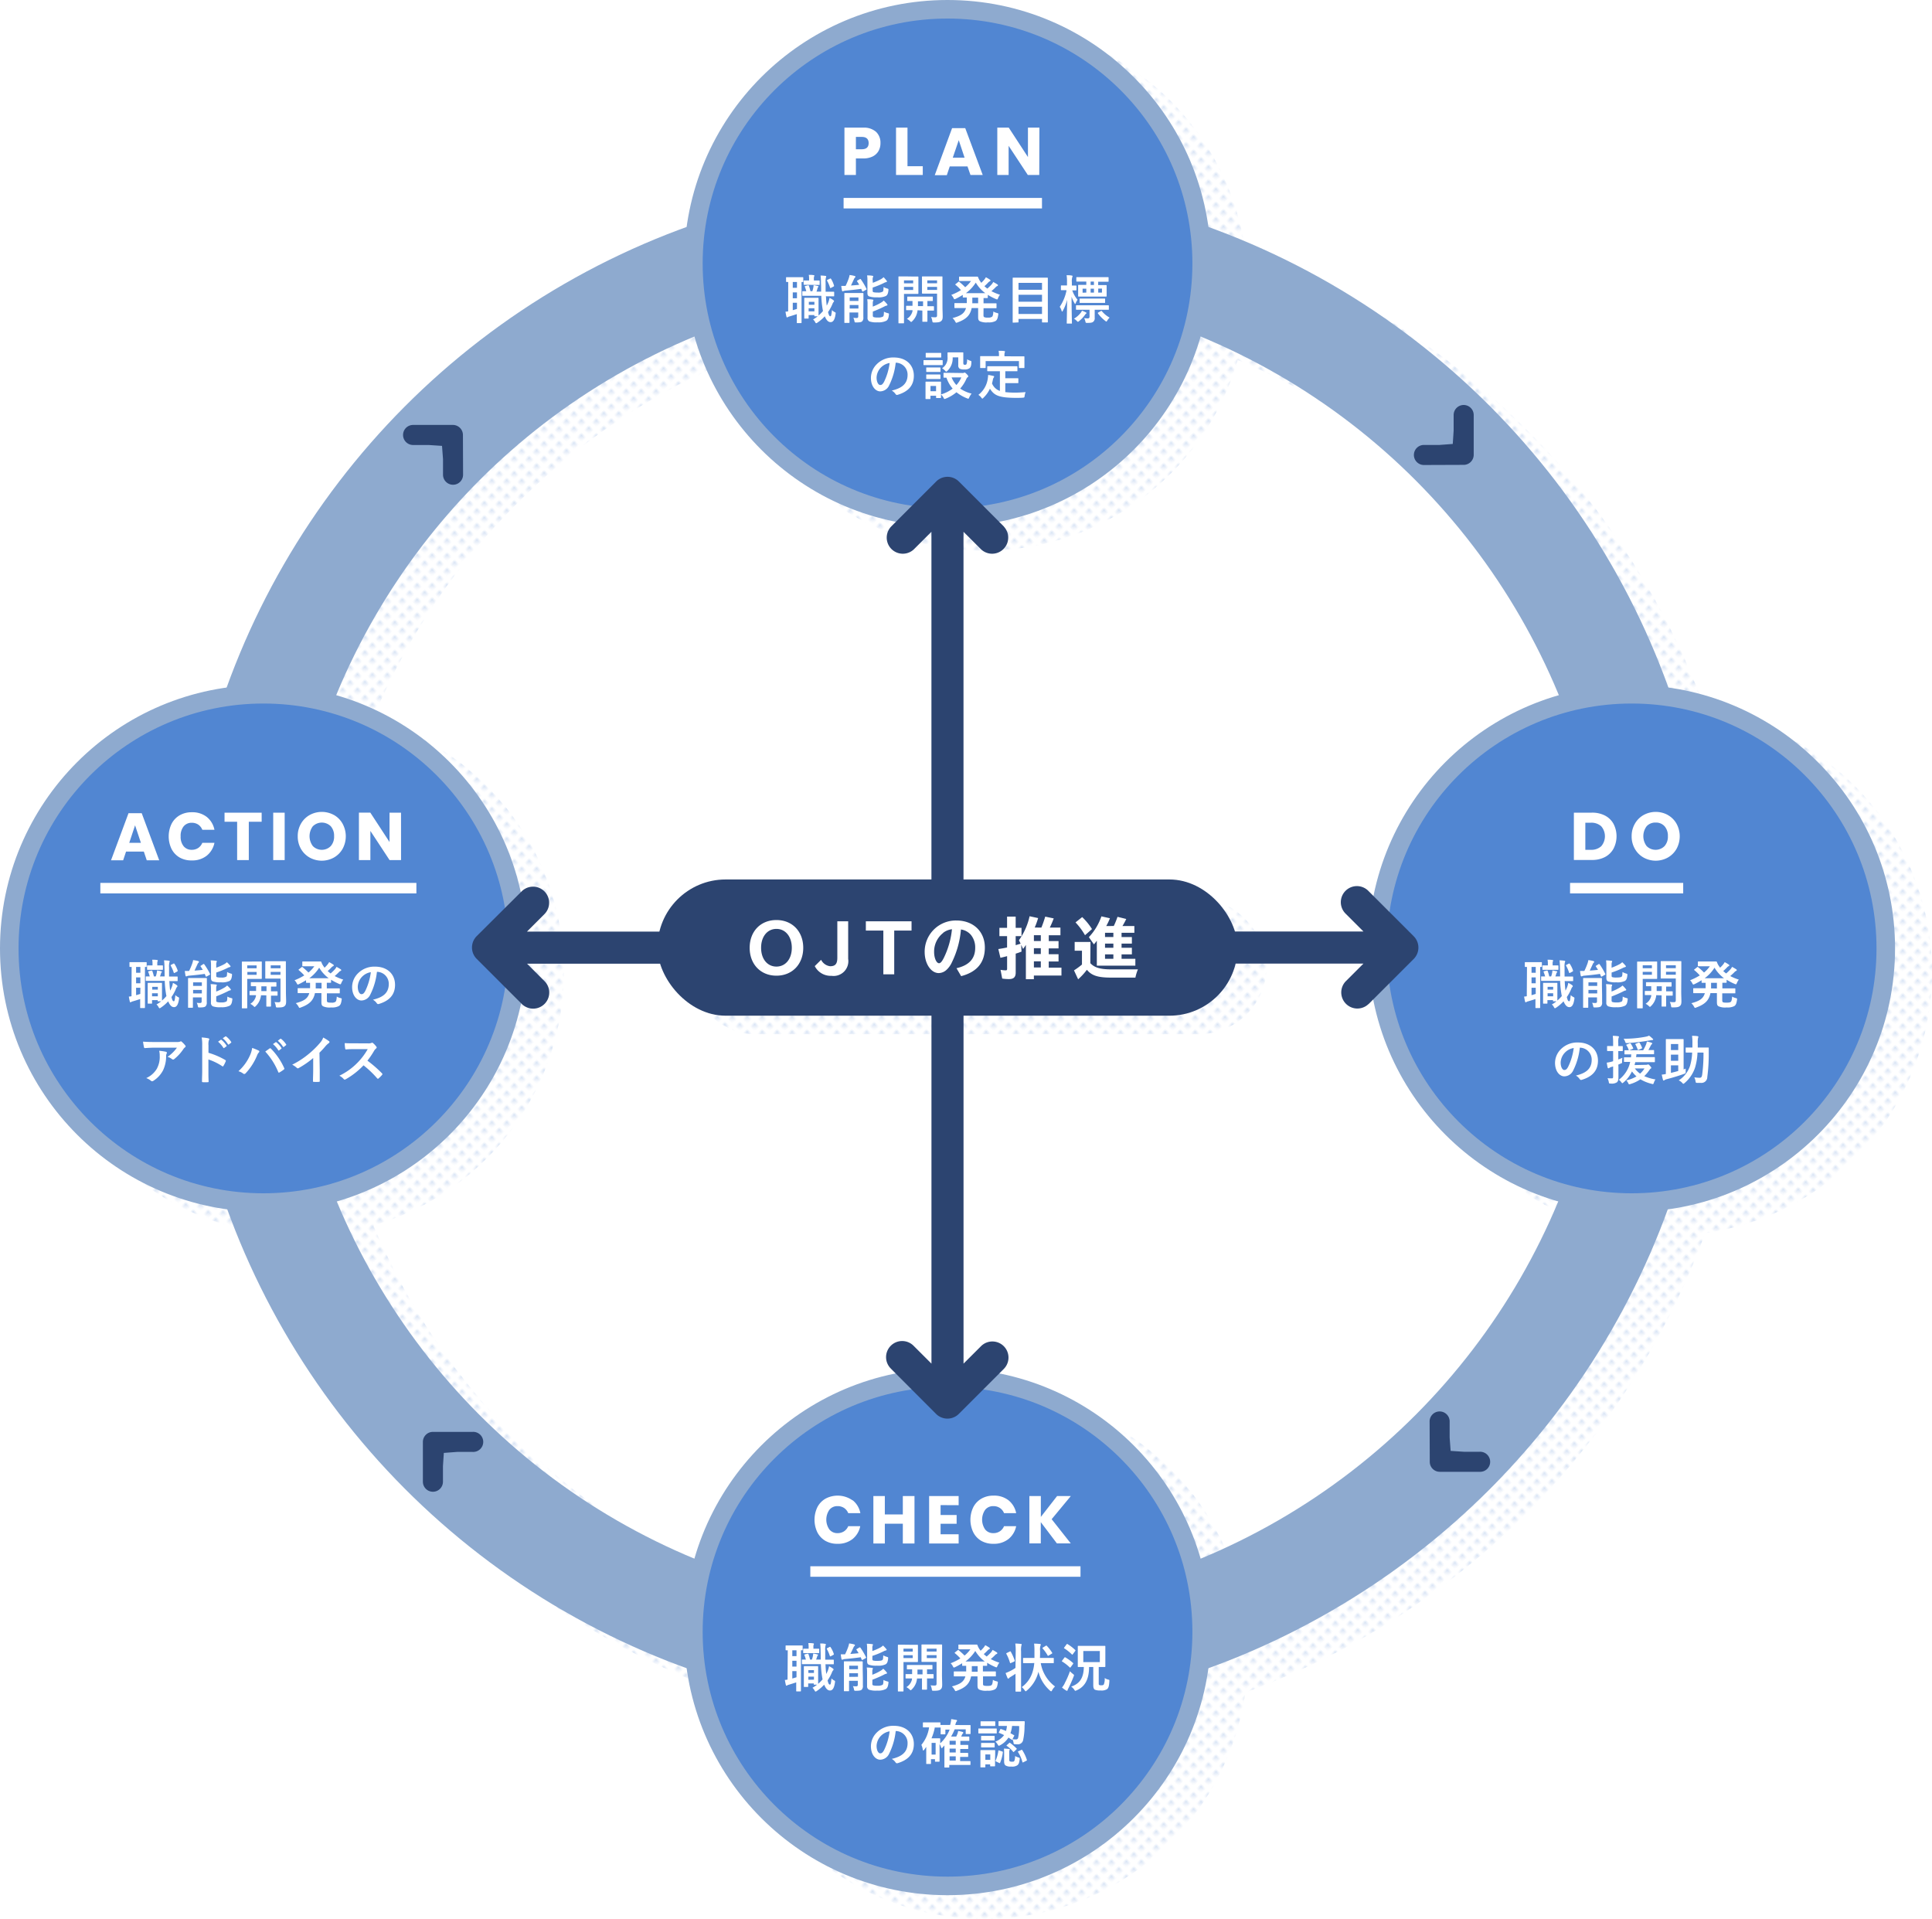 <svg xmlns="http://www.w3.org/2000/svg" viewBox="0 0 662.53 658.01"><defs><style>.cls-1,.cls-9{fill:none}.cls-2{fill:#85aadf}.cls-8{stroke:#8eaacf}.cls-8,.cls-9{stroke-miterlimit:10}.cls-6{fill:#2c4470}.cls-7{fill:#fff}.cls-8{fill:#5186d2;stroke-linecap:round;stroke-width:6.36px}.cls-9{stroke:#fff;stroke-width:3.6px}</style><pattern id="新規パターンスウォッチ_6" data-name="新規パターンスウォッチ 6" width="3.78" height="3.78" patternTransform="matrix(.64 .64 -.64 .64 17.62 11.69)" patternUnits="userSpaceOnUse"><path class="cls-1" d="M0 0h3.78v3.78H0z"/><path class="cls-1" d="M0 0h3.78v3.78H0z"/><circle class="cls-2" cx="1.89" cy="1.89" r=".52"/></pattern><pattern id="新規パターンスウォッチ_6-3" data-name="新規パターンスウォッチ 6" width="3.78" height="3.78" patternTransform="matrix(.64 .64 -.64 .64 28.41 6.28)" patternUnits="userSpaceOnUse"><path class="cls-1" d="M0 0h3.78v3.78H0z"/><path class="cls-1" d="M0 0h3.78v3.78H0z"/><circle class="cls-2" cx="1.89" cy="1.89" r=".52"/></pattern></defs><g id="レイヤー_2" data-name="レイヤー 2"><g id="レイヤー_1-2" data-name="レイヤー 1"><path d="M662.53 333.37A90.47 90.47 0 0 0 585 243.94 264.2 264.2 0 0 0 427 85.83a90.33 90.33 0 0 0-178.88 0A264.22 264.22 0 0 0 90.24 243.94a90.33 90.33 0 0 0 .22 178.88 264.21 264.21 0 0 0 157.7 157.51 90.33 90.33 0 0 0 178.88 0 264.15 264.15 0 0 0 157.7-157.51 90.45 90.45 0 0 0 77.79-89.45zM498 493.45a226.43 226.43 0 0 1-73.55 49.29 90.34 90.34 0 0 0-173.65 0 228.48 228.48 0 0 1-122.75-122.58 90.34 90.34 0 0 0-.2-173.65 228.34 228.34 0 0 1 122.93-123.08 90.34 90.34 0 0 0 173.65 0 228.34 228.34 0 0 1 122.93 123.08 90.34 90.34 0 0 0-.21 173.65A226.48 226.48 0 0 1 498 493.45z" fill="url(#新規パターンスウォッチ_6)"/><circle cx="324.93" cy="324.93" r="244.8" stroke-width="36" stroke-miterlimit="10" stroke="#8eaacf" fill="none"/><rect x="235.45" y="307.93" width="198.9" height="46.71" rx="23.35" fill="url(#新規パターンスウォッチ_6-3)"/><rect class="cls-6" x="225.48" y="301.57" width="198.9" height="46.71" rx="23.35"/><path class="cls-7" d="M275.45 325c0 5.63-3.78 9.56-9.19 9.56s-9.18-3.91-9.18-9.56 3.76-9.52 9.18-9.52 9.19 3.91 9.19 9.52zM261 325c0 3.83 2.14 6.44 5.26 6.44s5.27-2.61 5.27-6.44-2.16-6.48-5.27-6.48S261 321.13 261 325zm29.86-9.09v12.89a5.07 5.07 0 0 1-5.72 5.81 6.13 6.13 0 0 1-5.74-3.33l2.18-2.16a4 4 0 0 0 3.09 2.2c1.78 0 2.47-.81 2.47-2.92v-12.49zm21.73 0v3.19h-5.94v15h-3.73v-15h-6v-3.19zM328 332c4.35-1 6.42-3.3 6.42-7a6.82 6.82 0 0 0-1.49-4.45 5.47 5.47 0 0 0-3.4-1.83 31.62 31.62 0 0 1-3.08 11.21 8.2 8.2 0 0 1-1.75 2.52 4.11 4.11 0 0 1-2.77 1.22c-2.68 0-4.84-3.24-4.84-7.25A10.69 10.69 0 0 1 328 315.64c5.77 0 9.73 3.78 9.73 9.27 0 5.13-2.7 8.39-8.13 9.81zm-4.56-12.1a8.09 8.09 0 0 0-3.11 6.52c0 2.09.79 3.87 1.69 3.87.49 0 1-.56 1.64-1.84a28.66 28.66 0 0 0 2.79-9.82 6.29 6.29 0 0 0-3.01 1.22zm33.68-1.83a38.53 38.53 0 0 0 1.31-3.76l2.92.61a34.18 34.18 0 0 1-1.35 3.15h3.65v2.63h-4v2H363v2.5h-3.36v2H363v2.5h-3.36v2.11H364v2.7h-9.46v1.26h-2.74V324c-.2.34-.61.93-.95 1.4l-.67-1.42.13 2.32a20.86 20.86 0 0 1-2 .7v6.48c0 1.57-.69 2.25-2.32 2.25a14.94 14.94 0 0 1-2.31-.18l-.57-3a10.6 10.6 0 0 0 1.71.18c.45 0 .54-.12.54-.57v-4.3c-.76.21-1.21.32-2.29.57l-.72-3c1.12-.18 1.69-.27 3-.54V321h-2.63v-2.84h2.63v-3.85h2.95v3.85h2V321h-2v3.1l.52-.16c.32-.09 1-.29 1.17-.36l-.56-1.19a22.3 22.3 0 0 0 3.64-8.21l2.93.63a28.51 28.51 0 0 1-1.17 3.24zm-2.57 4.61h2.37v-2h-2.37zm0 4.46h2.37v-2h-2.37zm0 4.61h2.37v-2.11h-2.37zm19.35-1.48c1.4 1.53 3.45 2.13 7.18 2.13h9.14a14.79 14.79 0 0 0-.86 2.82H381c-4.52 0-6.64-.7-8.28-2.68a21.77 21.77 0 0 1-3 3.26l-1.42-3.06a24.44 24.44 0 0 0 2.73-2V326h-2.5v-3h5.42zm-1.82-9.59a23.6 23.6 0 0 0-3.26-4.39l2.29-1.82a21.6 21.6 0 0 1 3.36 4.11zm9.86-3.15a27 27 0 0 0 1.28-3.15l3 .74a25.45 25.45 0 0 1-1.3 2.41H389v2.32h-4.39v1.46h3.54v2.25h-3.54V325h3.54v2.25h-3.54v1.53h4.73v2.34h-13.21v-8.55c-.52.7-.61.81-1 1.26l-1.73-2.48a19.76 19.76 0 0 0 4.3-7.13l2.92.65a20.37 20.37 0 0 1-1.26 2.66zm-3 3.78h2.86v-1.46h-2.86zm0 3.69h2.86v-1.44h-2.86zm0 3.78h2.86v-1.53h-2.86z"/><path class="cls-6" d="M147 152.59h-5.34a3.44 3.44 0 0 1 0-6.88h13.64a3.45 3.45 0 0 1 3.45 3.43l.05 13.64a3.44 3.44 0 0 1-6.88 0v-5.34l-.34-4.55zm355.05 345.22h5.34a3.44 3.44 0 1 1 0 6.87h-13.64a3.43 3.43 0 0 1-3.45-3.42l-.05-13.65a3.44 3.44 0 1 1 6.87 0v5.34l.34 4.56zm-3.56-350.16v-5.34a3.44 3.44 0 0 1 6.88 0v13.64a3.45 3.45 0 0 1-3.43 3.45l-13.64.05a3.44 3.44 0 0 1 0-6.88h5.34l4.55-.34zM151.9 502.74v5.34a3.44 3.44 0 0 1-6.88 0v-13.64a3.44 3.44 0 0 1 3.43-3.45h13.64a3.44 3.44 0 1 1 0 6.87h-5.34l-4.55.34z"/><circle class="cls-8" cx="324.93" cy="90.33" r="87.15"/><path class="cls-7" d="M270.3 96.69h-.54c-.05 0-.2 0-.2-.2v-1.24c0-.18 0-.2.2-.2h5.52c.1 0 .18 0 .18.2v1.26c0 .18 0 .2-.18.2h-.41v13.89c0 .11 0 .2-.22.2h-1.21c-.18 0-.19 0-.19-.2v-2.89c-.86.29-1.73.56-2.45.78a2.59 2.59 0 0 0-.59.21.52.52 0 0 1-.29.13c-.09 0-.16 0-.22-.23-.12-.49-.25-1.14-.34-1.73.36 0 .63-.07.92-.11zm3 2v-2h-1.44v2zm0 3.58v-2h-1.44v2zm0 1.55h-1.44v2.54c.47-.13.94-.27 1.44-.43zm9.94-2.36c.05 1.3.14 2.41.27 3.35a12.84 12.84 0 0 0 .59-1.3 6.94 6.94 0 0 0 .36-1.36 6.39 6.39 0 0 1 1.34.79c.14.12.21.2.21.32s-.07.22-.2.34a2.65 2.65 0 0 0-.37.72 15 15 0 0 1-1.48 2.69c.27 1.13.49 1.44.79 1.44s.36-.49.56-2.13a2.71 2.71 0 0 0 1 .72c.27.15.31.2.22.72-.29 2.06-.92 2.7-1.69 2.7s-1.41-.57-2-2a13.93 13.93 0 0 1-2.54 2.17.85.85 0 0 1-.4.2c-.14 0-.25-.14-.41-.47a2.8 2.8 0 0 0-.67-.82 13.16 13.16 0 0 0 1.6-1.08h-.95c-.18 0-.2 0-.2-.2v-.22h-1.97v1c0 .18 0 .2-.19.2H276c-.18 0-.2 0-.2-.2v-6.73c0-.15 0-.19.2-.19h4.52c.13 0 .18 0 .18.19v5.87a12.37 12.37 0 0 0 1.53-1.54 6.39 6.39 0 0 1-.13-.63 32.3 32.3 0 0 1-.45-4.58h-6.34c-.13 0-.18 0-.18-.22v-1.17c0-.18 0-.18.18-.18h1.19a12.86 12.86 0 0 0-.48-1.48c-.09-.2-.06-.27.18-.32l.86-.22c.23-.05.25 0 .32.15a13.13 13.13 0 0 1 .54 1.87h.65a8 8 0 0 0 .34-1.28 4.8 4.8 0 0 0 .09-.77c.47 0 1.08.19 1.46.27.15 0 .18.09.18.2a.22.22 0 0 1-.09.21.5.5 0 0 0-.18.29A11.36 11.36 0 0 1 280 100h1.59c0-1 0-2-.06-3a16.65 16.65 0 0 0-.14-2.52 14.37 14.37 0 0 1 1.64.12c.18 0 .3.09.3.2a1 1 0 0 1-.1.38 5.59 5.59 0 0 0-.11 1.76v3.1h2.74c.11 0 .2 0 .2.18v1.17c0 .2 0 .22-.2.22h-2.47zm-5.87-3.8h-1.58c-.1 0-.2 0-.2-.2v-1.08c0-.18 0-.19.2-.19h1.67v-.57a6.67 6.67 0 0 0-.11-1.37c.67 0 1.05 0 1.64.09.18 0 .29.11.29.21a.73.73 0 0 1-.11.27 2.47 2.47 0 0 0-.07.81v.56h1.78c.11 0 .2 0 .2.19v1.12c0 .18 0 .2-.2.2h-1.67zm0 5.84v1h1.91v-1zm1.91 3.26v-1.05h-1.98v1.05zm5.37-11.22c.2-.11.27 0 .36.12a9.09 9.09 0 0 1 .99 2.25c.05.17 0 .24-.13.33l-.88.47c-.25.12-.29.07-.36-.13a11.53 11.53 0 0 0-1-2.3c-.09-.18-.07-.22.16-.35zm10.2.18c.2-.11.27-.06.38.09a22.84 22.84 0 0 1 1.89 3.19c.09.18.07.25-.12.36l-1 .56c-.2.13-.25.11-.34-.09l-.33-.79c-1.69.25-3.56.45-5.38.61a2.42 2.42 0 0 0-.72.16.6.6 0 0 1-.27.07c-.11 0-.18-.07-.23-.28-.09-.49-.18-1-.24-1.57h1.48a22.93 22.93 0 0 0 1.06-2.5 7.58 7.58 0 0 0 .32-1.23 10.4 10.4 0 0 1 1.71.33c.2.07.29.14.29.27a.47.47 0 0 1-.19.32 1.39 1.39 0 0 0-.33.52c-.29.63-.68 1.48-1 2.16 1-.07 1.92-.14 2.82-.25-.23-.39-.46-.77-.72-1.15-.1-.16-.07-.22.13-.31zm1.21 10.59v2.44a1.8 1.8 0 0 1-.4 1.43c-.29.25-.63.37-2 .39-.56 0-.56 0-.67-.54a3.46 3.46 0 0 0-.36-1.06 7.73 7.73 0 0 0 1.08.07c.44 0 .6-.14.6-.54v-1.35h-3v3.39c0 .11 0 .18-.19.18h-1.37c-.18 0-.2 0-.2-.18v-9.87c0-.13 0-.2.2-.2h6.14c.11 0 .2 0 .2.2v2.41zm-4.68-4.31v1.2h3V102zm3 3.8v-1.21h-3v1.21zm4.93-8.83a22.15 22.15 0 0 0 2.69-1.18 4.25 4.25 0 0 0 1-.74 10.48 10.48 0 0 1 1 1.15.46.46 0 0 1 .16.31c0 .11-.11.18-.25.22a3.12 3.12 0 0 0-.83.32 27.84 27.84 0 0 1-3.82 1.55v1.06c0 .33.05.45.31.54a5.18 5.18 0 0 0 1.37.11 3 3 0 0 0 1.8-.32c.21-.22.21-.58.25-1.57a5.22 5.22 0 0 0 1.26.52c.43.13.43.13.41.61-.12 1.08-.32 1.59-.83 1.93a5.88 5.88 0 0 1-3 .47 7.68 7.68 0 0 1-2.76-.31c-.41-.16-.61-.5-.61-1.17V96.2a9.62 9.62 0 0 0-.11-1.76c.58 0 1.21 0 1.8.13.2 0 .31.09.31.19a.68.68 0 0 1-.11.31 2.43 2.43 0 0 0-.09 1zm0 11.17c0 .34.05.48.32.61a4.77 4.77 0 0 0 1.44.12 3.33 3.33 0 0 0 1.75-.32c.27-.29.27-.7.31-1.67a5.59 5.59 0 0 0 1.29.5c.45.11.45.13.4.59-.13 1.12-.34 1.64-.85 2a5.89 5.89 0 0 1-3 .56 7.4 7.4 0 0 1-2.84-.32 1.31 1.31 0 0 1-.63-1.32v-4.54a9.38 9.38 0 0 0-.11-1.74c.58 0 1.21 0 1.8.12.2 0 .31.09.31.22a.68.68 0 0 1-.11.32c-.07.15-.09.26-.09 1v.86a16.71 16.71 0 0 0 2.75-1.31 4.5 4.5 0 0 0 1-.76 9.19 9.19 0 0 1 1.11 1.17c.13.16.18.25.18.34s-.12.2-.29.22a3.19 3.19 0 0 0-.81.32 37.53 37.53 0 0 1-3.92 1.72zm13.63-13.32h1.82c.11 0 .18 0 .18.2v5.56c0 .1 0 .2-.18.2H310v9.89c0 .13 0 .2-.2.2h-1.5c-.18 0-.2 0-.2-.2V94.98c0-.13 0-.2.2-.2h2.14zM310 96.15v1h3.15v-1zm3.15 2.23H310v1.05h3.15zm1.5 8c0 .29-.08.54-.13.78a5.88 5.88 0 0 1-1.71 3c-.18.16-.27.25-.34.25s-.2-.1-.42-.32a4.81 4.81 0 0 0-1.06-.76 4.2 4.2 0 0 0 1.93-2.64v-.33h-2c-.18 0-.2 0-.2-.22v-1.08c0-.18 0-.2.2-.2h2v-1.64h-1.59c-.19 0-.21 0-.21-.2v-1.1c0-.18 0-.2.21-.2h8.36c.11 0 .2 0 .2.2v1.1c0 .18 0 .2-.2.2h-1.66V105h2.06c.06 0 .19 0 .19.2v1.08c0 .2 0 .22-.19.22h-2.06v3.62c0 .11 0 .22-.2.22h-1.33c-.18 0-.2 0-.2-.22v-3.62zm1.89-1.42v-1.64h-1.75v1.64zm6.66.18c0 1.26.07 2.41.07 3.3s-.11 1.29-.52 1.65-.94.49-2.38.49c-.56 0-.57 0-.67-.56a4.21 4.21 0 0 0-.41-1.31 9.33 9.33 0 0 0 1.32.09c.59 0 .73-.17.73-.71v-7.41h-4.95c-.13 0-.22 0-.22-.2v-5.5c0-.13 0-.2.22-.2H323c.11 0 .19 0 .19.2v2.47zm-5.21-9v1h3.35v-1zm3.35 2.23H318v1.05h3.35zm15.92 9.72c0 .34.06.52.2.63a2.55 2.55 0 0 0 1.32.18 2.16 2.16 0 0 0 1.42-.29c.23-.22.38-.63.45-1.8a3.78 3.78 0 0 0 1.22.5c.49.13.52.15.45.62-.18 1.27-.41 1.81-.95 2.16a5 5 0 0 1-2.59.45 5.46 5.46 0 0 1-2.79-.4c-.46-.31-.56-.61-.56-1.51v-3h-2.22c-.5 2.5-1.89 3.85-4.86 4.93a1.73 1.73 0 0 1-.4.13c-.14 0-.21-.13-.39-.45a4.15 4.15 0 0 0-.92-1.17c2.81-.74 4.1-1.59 4.63-3.44h-3.77c-.11 0-.21 0-.21-.19v-1.3c0-.18 0-.2.21-.2h4.04v-1.93h-1.17c-.2 0-.21 0-.21-.2v-.69a24.35 24.35 0 0 1-2.42 1.34 1.14 1.14 0 0 1-.41.14c-.14 0-.22-.14-.38-.47a3.94 3.94 0 0 0-.74-1 19.14 19.14 0 0 0 3.33-1.65 14.78 14.78 0 0 0-1.81-1.75c-.09-.07-.15-.13-.15-.18s.06-.09.15-.16l.9-.72c.16-.13.2-.17.36 0a22.68 22.68 0 0 1 2 1.82 11 11 0 0 0 2-2.14h-3.89c-.11 0-.22 0-.22-.2v-1.1c0-.18 0-.2.22-.2h6.01c.12 0 .22 0 .31.22a5.65 5.65 0 0 0 .83 1.55c.07.12.16.23.25.36a10.16 10.16 0 0 0 1.08-1.15 5 5 0 0 0 .5-.76 12.4 12.4 0 0 1 1.39.83c.16.11.2.2.2.29s-.07.19-.24.27a1.82 1.82 0 0 0-.61.48 14.27 14.27 0 0 1-1.24 1.19 12.8 12.8 0 0 0 1 .83 14.66 14.66 0 0 0 1.53-1.5 4.27 4.27 0 0 0 .5-.77c.53.29 1 .56 1.41.83.16.11.21.2.21.3s-.09.2-.23.26a1.67 1.67 0 0 0-.63.48c-.4.4-.86.83-1.39 1.28a17.76 17.76 0 0 0 2.94 1.23 5 5 0 0 0-.65 1.13c-.14.34-.2.47-.34.47a1.16 1.16 0 0 1-.42-.13 19.31 19.31 0 0 1-2.77-1.44v.9c0 .18 0 .2-.2.2h-1.26v1.8h4.25c.12 0 .2 0 .2.2v1.3c0 .18 0 .19-.2.19h-4.25zm.62-7.56a12.26 12.26 0 0 1-3.26-3.62 13.66 13.66 0 0 1-3.39 3.62zm-2.45 3.47v-1.93h-2V104zm12.04 6.64c-.18 0-.2 0-.2-.19V95.41c0-.13 0-.2.2-.2h11.66c.12 0 .2 0 .2.2v14.96c0 .1 0 .2-.2.2h-1.6c-.18 0-.2 0-.2-.2v-1h-8.06v1c0 .18 0 .19-.22.19zm1.8-11.28h8.06V97h-8.06zm8.06 4.1v-2.39h-8.06v2.39zm0 4.2v-2.49h-8.06v2.49zm8.3-8.16h-1.62c-.11 0-.2 0-.2-.2v-1.22c0-.18 0-.2.2-.2h1.89v-1.1a14.87 14.87 0 0 0-.13-2.41c.67 0 1.19 0 1.75.12.16 0 .29.09.29.2a.84.84 0 0 1-.11.36 5.08 5.08 0 0 0-.13 1.71v1.15h1.35c.1 0 .22 0 .22.2v1.26c0 .18 0 .2-.22.2h-1.22a10.08 10.08 0 0 0 1.82 3.22 4.7 4.7 0 0 0-.6 1.08c-.09.22-.14.34-.23.34s-.13-.07-.22-.25a11.49 11.49 0 0 1-1-2.21c0 4.77.12 8.68.12 9s0 .2-.18.2H366c-.18 0-.19 0-.19-.2s.1-3.78.12-7.94a14.55 14.55 0 0 1-1.44 3.71c-.09.2-.18.31-.25.31s-.14-.09-.2-.29a4.72 4.72 0 0 0-.63-1.33 15.44 15.44 0 0 0 2.32-5.6zm4.93 7.81a3 3 0 0 0 .47-.77 9.14 9.14 0 0 1 1.35.58c.14.07.2.12.2.21a.32.32 0 0 1-.16.25 1 1 0 0 0-.36.4 10.86 10.86 0 0 1-2 2.11c-.2.16-.31.25-.42.25s-.2-.11-.41-.33a4.28 4.28 0 0 0-.94-.73 8 8 0 0 0 2.27-1.97zm1.08-1.09h-2.45c-.11 0-.21 0-.21-.2v-1.11c0-.2 0-.22.21-.22h10.86c.09 0 .2 0 .2.22v1.11c0 .18 0 .2-.2.2h-4.65v2.7a1.56 1.56 0 0 1-.54 1.44c-.34.27-.81.36-2 .36-.56 0-.54 0-.67-.54a4.11 4.11 0 0 0-.41-1.1 9.9 9.9 0 0 0 1.26.11.56.56 0 0 0 .59-.63v-2.34zm.11-9.66h-2.45c-.11 0-.2 0-.2-.22v-1.11c0-.18 0-.2.2-.2h10.68c.11 0 .18 0 .18.2v1.15c0 .2 0 .22-.18.22h-3.39v1.16h2.7c.12 0 .2 0 .2.2v3.53c0 .11 0 .21-.2.21h-9.38c-.11 0-.19 0-.19-.21v-3.61c0-.12 0-.2.19-.2h2.61v-1.12zm.92 7.31h-2.25c-.11 0-.2 0-.2-.2v-1.1c0-.18 0-.19.2-.19h8.35c.11 0 .2 0 .2.19v1.1c0 .18 0 .2-.2.2h-2.27zm-.15-3.54V99h-1.27v1.37zm2.61-3.77H374v1.16h1.15zm-1.13 3.77h1.15V99H374zm3.5 6.35c.19-.12.23-.12.34 0a9.32 9.32 0 0 0 2.68 2.23 4.78 4.78 0 0 0-.77.94c-.17.29-.26.41-.35.41s-.21-.09-.41-.25a12.88 12.88 0 0 1-2.45-2.5c-.11-.18-.11-.22.11-.36zm.39-7.72h-1.28v1.37h1.28zm-70.73 25.41a22.75 22.75 0 0 1-2.25 7.76 3.43 3.43 0 0 1-3.06 2.07c-1.59 0-3.19-1.7-3.19-4.63a6.64 6.64 0 0 1 2-4.68 7.87 7.87 0 0 1 5.86-2.31c4.32 0 6.86 2.67 6.86 6.25 0 3.35-1.9 5.46-5.55 6.55-.38.11-.54 0-.77-.32a3.79 3.79 0 0 0-1.26-1.13c3-.72 5.43-2 5.43-5.39a4.08 4.08 0 0 0-4-4.17zm-5.16 1.74a5.2 5.2 0 0 0-1.4 3.33c0 1.66.66 2.58 1.22 2.58s.86-.24 1.35-1.1a20.73 20.73 0 0 0 1.91-6.45 5.49 5.49 0 0 0-3.08 1.64zm19.14-2.61h1.93c.11 0 .2 0 .2.2v1.28c0 .2 0 .22-.2.22h-6.18c-.09 0-.2 0-.2-.22v-1.28c0-.18 0-.2.2-.2h1.91zm9 4.41a.9.9 0 0 0 .39-.07.54.54 0 0 1 .27-.09c.13 0 .34.16.68.5s.56.63.56.76a.32.32 0 0 1-.19.32 1.29 1.29 0 0 0-.44.56 12.87 12.87 0 0 1-2.14 3.35 12 12 0 0 0 3.91 1.73 5.93 5.93 0 0 0-.78 1.26c-.16.34-.21.49-.36.49a1.76 1.76 0 0 1-.41-.13 13.38 13.38 0 0 1-3.63-2.09 13.46 13.46 0 0 1-3.67 2.18 1.12 1.12 0 0 1-.41.13c-.15 0-.22-.13-.38-.45a3.53 3.53 0 0 0-.85-1.07v1s0 .2-.2.2h-1.28c-.18 0-.2 0-.2-.2v-.59h-1.94v.93c0 .18 0 .2-.2.2h-1.28c-.19 0-.21 0-.21-.2v-5.56c0-.13 0-.2.21-.2h4.9c.13 0 .2 0 .2.2v4.18a12.33 12.33 0 0 0 4-2 11.23 11.23 0 0 1-2.13-3.75h-.81c-.06 0-.2 0-.2-.21v-1.26c0-.17 0-.18.2-.18h2.2zm-9.21-6.91h1.62c.11 0 .21 0 .21.2v1.2c0 .18 0 .2-.21.2h-4.9c-.11 0-.2 0-.2-.2v-1.2c0-.18 0-.2.2-.2h1.64zm-.15 5h1.51c.09 0 .22 0 .22.18v1.17c0 .18 0 .2-.22.2h-4.46c-.11 0-.2 0-.2-.2v-1.17c0-.16 0-.18.2-.18h1.53zm0 2.41h1.51c.09 0 .22 0 .22.2v1.15c0 .18 0 .2-.22.2h-4.46c-.11 0-.2 0-.2-.2v-1.15c0-.18 0-.2.2-.2h1.53zm-1.69 3.94v1.8H321v-1.8zm7.6-9.81a5.89 5.89 0 0 1-1.77 4.59c-.19.2-.32.29-.43.29s-.23-.11-.43-.34a3.87 3.87 0 0 0-1-.8 4.17 4.17 0 0 0 1.87-3.92v-1.33c0-.1 0-.2.21-.2h5.01c.11 0 .19 0 .19.2v3.33a1 1 0 0 0 .12.61c.09.09.22.11.51.11a.5.5 0 0 0 .48-.25 4.71 4.71 0 0 0 .19-1.63 5.14 5.14 0 0 0 1.06.49c.45.14.43.18.41.65-.05 1.08-.23 1.58-.65 1.93a2.76 2.76 0 0 1-1.83.41 3.1 3.1 0 0 1-1.53-.25 1.33 1.33 0 0 1-.49-1.24v-2.65zm-.36 6.88a8.5 8.5 0 0 0 1.64 2.61 9 9 0 0 0 1.69-2.61zm14.86-2.12h-2.43c-.11 0-.21 0-.21-.2v-1.32c0-.18 0-.19.21-.19h9.94c.11 0 .2 0 .2.19v1.32c0 .18 0 .2-.2.2h-3.96v2.39h4.27c.07 0 .21 0 .21.2v1.31c0 .16 0 .18-.21.18h-4.27v3.08a29.7 29.7 0 0 0 3.48.17c1 0 2.3-.08 3.49-.17a4.9 4.9 0 0 0-.34 1.3c-.07.56-.09.56-.65.61s-1.4.06-2.13.06c-6.44 0-7.7-1-9.12-3.14a10.23 10.23 0 0 1-2.2 3.08c-.18.2-.29.31-.4.31s-.18-.11-.36-.34a3.67 3.67 0 0 0-1-.94 8.51 8.51 0 0 0 3.24-5.69 9.3 9.3 0 0 0 .11-1.15c.59.09 1.19.21 1.71.34.25 0 .34.13.34.25a.55.55 0 0 1-.16.34 1.67 1.67 0 0 0-.24.56 14.33 14.33 0 0 1-.32 1.43 4.51 4.51 0 0 0 2.7 2.57v-6.75zm7.53-5.11h2.38c.11 0 .2 0 .2.18V126c0 .13 0 .2-.2.2h-1.48c-.18 0-.2 0-.2-.2v-2.18H338V126c0 .18 0 .2-.22.2h-1.46c-.18 0-.2 0-.2-.2v-3.71c0-.1 0-.18.2-.18h6.25V122a7.11 7.11 0 0 0-.13-1.71c.67 0 1.32 0 1.93.09.16 0 .27.08.27.18a1 1 0 0 1-.11.35 3.28 3.28 0 0 0-.07 1.08v.18zm-55.21-67.86V60h-3.93V43.77H296a6.21 6.21 0 0 1 4.42 1.44 5.08 5.08 0 0 1 1.51 3.87 5.37 5.37 0 0 1-.67 2.71 4.74 4.74 0 0 1-2 1.86 7.12 7.12 0 0 1-3.24.68zm4.37-5.25q0-2.13-2.37-2.13h-2v4.23h2q2.37 0 2.37-2.1zM311.2 57h5.24v3h-9.17V43.77h3.93zm20.58.07h-6.09l-1 3h-4.14l5.95-16.14h4.5L337 60h-4.2zm-1-3l-2-6-2.05 6zM356.39 60h-3.93l-6.58-10v10H342V43.77h3.93l6.58 10.08V43.77h3.93z"/><path class="cls-9" d="M289.29 69.67h68.03"/><circle class="cls-8" cx="324.93" cy="559.53" r="87.15"/><path class="cls-7" d="M270.14 565.89h-.54c-.05 0-.2 0-.2-.2v-1.26c0-.18 0-.2.2-.2h5.47c.11 0 .18 0 .18.2v1.26c0 .18 0 .2-.18.2h-.41v13.89c0 .11 0 .2-.21.2h-1.21c-.18 0-.2 0-.2-.2v-2.89c-.87.29-1.73.56-2.45.78a2.05 2.05 0 0 0-.59.22.58.58 0 0 1-.29.12c-.09 0-.16 0-.22-.23-.12-.49-.25-1.14-.34-1.73.36 0 .63-.07.92-.11zm3 2v-2h-1.44v2zm0 3.58v-2h-1.44v2zm0 1.55h-1.44v2.54c.47-.13.93-.27 1.44-.43zm9.94-2.36c.05 1.3.14 2.42.27 3.35.21-.41.41-.84.59-1.29a7.83 7.83 0 0 0 .36-1.37 7.07 7.07 0 0 1 1.33.79c.15.13.22.2.22.32s-.07.22-.2.35a2.45 2.45 0 0 0-.38.72 15.16 15.16 0 0 1-1.47 2.68c.27 1.13.48 1.44.79 1.44s.36-.49.56-2.13a2.86 2.86 0 0 0 .95.73c.27.14.31.19.22.71-.29 2.06-.92 2.71-1.69 2.71s-1.41-.58-2-2a14.39 14.39 0 0 1-2.54 2.18.9.9 0 0 1-.4.19c-.14 0-.25-.14-.41-.46a2.73 2.73 0 0 0-.67-.83 13.16 13.16 0 0 0 1.6-1.08h-.95c-.18 0-.2 0-.2-.2v-.22h-1.91v1c0 .18 0 .2-.2.2h-1.09c-.18 0-.2 0-.2-.2v-6.72c0-.14 0-.2.2-.2h4.51c.12 0 .19 0 .19.2v5.86a13.09 13.09 0 0 0 1.53-1.54 6.39 6.39 0 0 1-.13-.63 32.3 32.3 0 0 1-.45-4.58h-6.34c-.13 0-.18 0-.18-.22v-1.17c0-.18 0-.18.18-.18h1.19a12.84 12.84 0 0 0-.49-1.48c-.09-.19-.05-.27.18-.32l.87-.22c.23 0 .25 0 .32.15a13.13 13.13 0 0 1 .54 1.87h.65a9.18 9.18 0 0 0 .34-1.28 6.08 6.08 0 0 0 .09-.77c.47 0 1.08.2 1.46.27.14 0 .18.09.18.2a.25.25 0 0 1-.09.21.5.5 0 0 0-.18.29c-.09.32-.22.7-.36 1.08h1.58c0-.95 0-2-.05-3a18.09 18.09 0 0 0-.14-2.52c.66 0 1 0 1.64.12.18 0 .3.09.3.2a.84.84 0 0 1-.11.38 5.8 5.8 0 0 0-.1 1.76v3.1h2.74c.11 0 .2 0 .2.18v1.17c0 .2 0 .22-.2.22h-2.47zm-5.87-3.8h-1.59c-.11 0-.19 0-.19-.2v-1.11c0-.18 0-.2.19-.2h1.68v-.57a6.67 6.67 0 0 0-.11-1.37c.67 0 1 0 1.64.09.18 0 .29.11.29.22a.9.9 0 0 1-.11.27 2.41 2.41 0 0 0-.07.81v.55h1.78c.11 0 .2 0 .2.2v1.11c0 .18 0 .2-.2.2h-1.68zm0 5.84v.95h1.91v-.95zm1.91 3.26v-1.05h-1.91V576zm5.37-11.22c.19-.11.27 0 .36.13a8.77 8.77 0 0 1 1.08 2.25c.05.16 0 .23-.13.32l-.88.47c-.25.12-.29.07-.36-.13a12.14 12.14 0 0 0-1-2.3c-.09-.18-.07-.22.16-.34zm10.2.18c.2-.11.27 0 .38.09a22.84 22.84 0 0 1 1.89 3.22c.09.18.07.25-.13.36l-1 .56c-.2.13-.25.11-.34-.09l-.33-.79c-1.69.25-3.56.45-5.38.61a2.42 2.42 0 0 0-.72.16.6.6 0 0 1-.27.07c-.11 0-.18-.07-.24-.28-.09-.49-.18-1.05-.23-1.57h1.48a22.93 22.93 0 0 0 1.06-2.5 7.31 7.31 0 0 0 .32-1.23 13 13 0 0 1 1.71.33c.2.07.29.14.29.27a.44.44 0 0 1-.2.32 1.4 1.4 0 0 0-.32.52c-.29.64-.69 1.48-1.05 2.17 1-.08 1.93-.15 2.83-.26-.23-.39-.47-.77-.72-1.15-.11-.16-.07-.21.13-.3zm1.21 10.59v2.44a1.79 1.79 0 0 1-.39 1.43c-.29.25-.63.38-2 .39-.56 0-.56 0-.67-.54a3.75 3.75 0 0 0-.36-1.06 6.39 6.39 0 0 0 1.08.07c.43 0 .6-.14.6-.54v-1.35h-3v3.39c0 .11 0 .18-.2.18h-1.36c-.18 0-.2 0-.2-.18v-9.87c0-.13 0-.2.2-.2h6.05c.11 0 .19 0 .19.2v2.41zm-4.68-4.34v1.2h3v-1.2zm3 3.8v-1.21h-3V575zm4.93-8.83a21.28 21.28 0 0 0 2.65-1.15 4.19 4.19 0 0 0 1-.74 8.82 8.82 0 0 1 1.09 1.16.41.41 0 0 1 .17.3c0 .11-.11.18-.26.22a3.22 3.22 0 0 0-.82.32 27.84 27.84 0 0 1-3.82 1.55v1.06c0 .33.05.45.3.54a5.23 5.23 0 0 0 1.37.11c1 0 1.59-.09 1.8-.32s.22-.58.26-1.57a5.06 5.06 0 0 0 1.26.52c.43.13.43.13.41.61-.13 1.08-.32 1.59-.83 1.93a5.88 5.88 0 0 1-3 .47 7.64 7.64 0 0 1-2.76-.31c-.41-.16-.61-.5-.61-1.17v-4.26a9.73 9.73 0 0 0-.11-1.77c.58 0 1.21.06 1.8.13.2 0 .31.09.31.19a.68.68 0 0 1-.11.31 2.43 2.43 0 0 0-.09 1zm0 11.17c0 .34 0 .48.32.61a4.77 4.77 0 0 0 1.44.12 3.37 3.37 0 0 0 1.75-.32c.27-.29.27-.7.3-1.67a5.25 5.25 0 0 0 1.3.5c.45.11.45.13.4.6-.13 1.11-.35 1.63-.85 2a5.89 5.89 0 0 1-3 .56 7.4 7.4 0 0 1-2.84-.32 1.31 1.31 0 0 1-.63-1.32v-4.53a9.43 9.43 0 0 0-.11-1.75c.57 0 1.2.05 1.8.13.2 0 .3.09.3.21a.75.75 0 0 1-.1.33c-.08.14-.09.25-.09.95v.86a16.71 16.71 0 0 0 2.75-1.31 4.2 4.2 0 0 0 1-.76 10 10 0 0 1 1.12 1.17c.13.17.18.26.18.35s-.13.19-.29.21a2.83 2.83 0 0 0-.81.33 39.77 39.77 0 0 1-3.92 1.71zM312.78 564h1.82c.11 0 .18 0 .18.2v5.52c0 .11 0 .19-.18.19h-4.77v9.89c0 .13 0 .2-.19.2h-1.53c-.18 0-.2 0-.2-.2v-15.63c0-.13 0-.2.2-.2h2.14zm-2.95 1.33v1H313v-1zm3.15 2.23h-3.15v1H313zm1.49 8a7.17 7.17 0 0 1-.12.78 5.84 5.84 0 0 1-1.71 3c-.18.17-.27.26-.34.26s-.2-.11-.42-.33a4.76 4.76 0 0 0-1.06-.75 4.2 4.2 0 0 0 1.92-2.65v-.33h-2c-.18 0-.2 0-.2-.22v-1.08c0-.18 0-.19.2-.19h2.05v-1.64h-1.59c-.2 0-.21 0-.21-.2v-1.1c0-.18 0-.19.21-.19h8.36c.11 0 .2 0 .2.19v1.1c0 .18 0 .2-.2.2h-1.66v1.64h2.05c.05 0 .2 0 .2.19v1.08c0 .2 0 .22-.2.22h-2.05v3.62c0 .1 0 .22-.2.22h-1.33c-.18 0-.2 0-.2-.22v-3.62zm1.89-1.42v-1.64h-1.74v1.64zm6.67.18c0 1.26.07 2.42.07 3.3s-.11 1.29-.52 1.65-.94.49-2.38.49c-.56 0-.58 0-.67-.56a4.5 4.5 0 0 0-.41-1.31 9.2 9.2 0 0 0 1.31.09c.6 0 .74-.16.74-.7v-7.42h-4.95c-.13 0-.22 0-.22-.19v-5.57c0-.13 0-.2.22-.2h6.65c.11 0 .2 0 .2.2v2.47zm-5.21-9v1h3.35v-1zm3.35 2.23h-3.35v1h3.35zm15.93 9.74c0 .34 0 .52.2.63s.5.18 1.31.18 1.21-.09 1.43-.29.37-.63.45-1.8a3.57 3.57 0 0 0 1.22.5c.49.13.52.15.45.62-.18 1.28-.41 1.82-1 2.16a5 5 0 0 1-2.6.45 5.39 5.39 0 0 1-2.79-.4c-.45-.3-.56-.61-.56-1.51v-3H333c-.5 2.5-1.89 3.85-4.86 4.93a1.73 1.73 0 0 1-.4.13c-.14 0-.21-.13-.39-.45a4.34 4.34 0 0 0-.92-1.17c2.81-.74 4.1-1.59 4.63-3.44h-3.77c-.11 0-.21 0-.21-.19v-1.3c0-.18 0-.2.21-.2h4.04v-1.93h-1.17c-.2 0-.21 0-.21-.2v-.69a24.35 24.35 0 0 1-2.42 1.34 1.2 1.2 0 0 1-.41.14c-.15 0-.22-.14-.38-.47a4.13 4.13 0 0 0-.74-1 19.5 19.5 0 0 0 3.33-1.65 14.16 14.16 0 0 0-1.82-1.75c-.09-.07-.14-.13-.14-.18s.05-.09.14-.16l.9-.72c.17-.13.2-.16.36 0a24.53 24.53 0 0 1 2 1.82 10.66 10.66 0 0 0 2-2.14h-3.89c-.1 0-.22 0-.22-.19v-1.25c0-.18 0-.19.22-.19h6.01c.13 0 .22 0 .31.21a5.36 5.36 0 0 0 .82 1.55c.08.13.17.23.26.36a9.38 9.38 0 0 0 1.08-1.15 4.55 4.55 0 0 0 .5-.76 13.39 13.39 0 0 1 1.39.83c.16.11.2.2.2.29s-.08.2-.24.27a1.82 1.82 0 0 0-.61.48 15.87 15.87 0 0 1-1.24 1.19 12.8 12.8 0 0 0 1 .83 15.76 15.76 0 0 0 1.53-1.49 4.37 4.37 0 0 0 .5-.78c.52.29 1 .56 1.41.83.16.11.21.2.21.31s-.09.19-.23.25a1.59 1.59 0 0 0-.63.48c-.4.4-.87.83-1.39 1.28a17.41 17.41 0 0 0 2.94 1.23 5 5 0 0 0-.65 1.13c-.15.34-.2.47-.34.47a1.16 1.16 0 0 1-.42-.13 18.35 18.35 0 0 1-2.77-1.44v.85c0 .18 0 .2-.2.2h-1.26v1.93h4.25c.13 0 .2 0 .2.2v1.3c0 .18 0 .19-.2.19h-4.21zm.61-7.56a12.4 12.4 0 0 1-3.26-3.62 13.46 13.46 0 0 1-3.38 3.62zm-2.45 3.51v-1.93h-2v1.93zm13.05-6.95a17.43 17.43 0 0 0-.14-2.72 18.91 18.91 0 0 1 1.91.13c.18 0 .28.09.28.17a1 1 0 0 1-.1.37 7.45 7.45 0 0 0-.11 2v13.62c0 .09 0 .19-.2.19h-1.5c-.2 0-.21 0-.21-.19v-5.93c-.59.42-1.17.76-1.74 1.12a1.45 1.45 0 0 0-.47.38.35.35 0 0 1-.25.16.31.31 0 0 1-.27-.18c-.22-.51-.47-1.15-.67-1.73.38-.13.7-.27 1-.41a15 15 0 0 0 2.39-1.34zm-2 0c.2-.09.23-.08.32.09a18.44 18.44 0 0 1 1.34 3c.07.18 0 .26-.2.37l-1.08.48c-.24.11-.29.11-.34-.09a15.47 15.47 0 0 0-1.23-3c-.09-.18-.07-.23.15-.34zm7.17 4h-2.45c-.11 0-.2 0-.2-.2v-1.39c0-.18 0-.19.2-.19h3.71v-2.39a20.44 20.44 0 0 0-.12-2.52c.66 0 1.33.05 2 .12.2 0 .29.11.29.22a.72.72 0 0 1-.13.38 5.12 5.12 0 0 0-.11 1.78c0 .81 0 1.62-.05 2.41h4.57c.11 0 .18 0 .18.19v1.39c0 .18 0 .2-.18.2h-4.29a12.6 12.6 0 0 0 4.9 8 5 5 0 0 0-1 1.3c-.13.23-.22.36-.33.36s-.2-.08-.38-.22a12.9 12.9 0 0 1-4-6.5c-.07.36-.18.7-.27 1a12.09 12.09 0 0 1-3.69 5.45c-.2.17-.31.26-.4.26s-.18-.11-.34-.33a5.48 5.48 0 0 0-1-1.1 10 10 0 0 0 3.64-5 14.32 14.32 0 0 0 .65-3.26zm5.13-5.94a.4.4 0 0 1 .21-.09c.06 0 .11.06.18.13a13.51 13.51 0 0 1 1.8 2.32c.09.16.09.2-.12.34l-1.06.63a.44.44 0 0 1-.22.11c-.05 0-.09 0-.14-.14a14.2 14.2 0 0 0-1.7-2.38c-.12-.14-.11-.22.11-.34zm6.39 4.06c.13-.16.17-.18.35-.09a15.92 15.92 0 0 1 2.61 1.91c.14.13.12.16 0 .36l-.78 1.06c-.16.22-.21.24-.36.09a14.62 14.62 0 0 0-2.57-2c-.16-.09-.14-.15 0-.33zm.09 8.81a28.7 28.7 0 0 0 1.82-4.16 7.8 7.8 0 0 0 1 .92c.29.23.4.32.4.46a1.56 1.56 0 0 1-.12.4c-.55 1.41-1.16 2.79-1.77 4a3.28 3.28 0 0 0-.31.68c0 .15-.1.26-.23.26a.61.61 0 0 1-.32-.13 10.34 10.34 0 0 1-1.37-1 8.11 8.11 0 0 0 .93-1.43zm.65-13.36c.15-.18.22-.18.36-.09a15.48 15.48 0 0 1 2.61 2c.13.11.15.13 0 .36l-.8 1.08c-.12.18-.19.22-.34.09a14.8 14.8 0 0 0-2.59-2.07c-.16-.11-.15-.14 0-.34zm7.73 7.76c0 4.21-1.43 6.77-4.27 8a2 2 0 0 1-.43.16c-.13 0-.2-.11-.38-.38a3.69 3.69 0 0 0-1.06-1.06c2.95-1 4.28-3 4.34-6.73h-1.88c-.18 0-.19 0-.19-.21v-6.83c0-.13 0-.2.19-.2h9.06c.11 0 .2 0 .2.2v6.83c0 .11 0 .21-.2.21h-2.07v5.56c0 .4 0 .51.18.61s.31.11.79.11a1 1 0 0 0 .76-.25 5.2 5.2 0 0 0 .32-2.27 2.75 2.75 0 0 0 1.14.54c.46.11.5.11.46.56-.1 1.71-.3 2.3-.75 2.72a3.55 3.55 0 0 1-2.25.47 4.74 4.74 0 0 1-2-.27c-.32-.24-.52-.6-.52-1.53v-6.25zm3.69-5.48h-5.67v3.8h5.67zm-70 27.43a22.68 22.68 0 0 1-2.25 7.76 3.43 3.43 0 0 1-3.06 2.07c-1.59 0-3.19-1.7-3.19-4.63a6.64 6.64 0 0 1 2-4.68 7.91 7.91 0 0 1 5.86-2.31c4.32 0 6.86 2.67 6.86 6.25 0 3.35-1.9 5.46-5.55 6.56-.38.1-.54 0-.77-.33a3.79 3.79 0 0 0-1.26-1.13c3-.72 5.43-2 5.43-5.39a4.08 4.08 0 0 0-4-4.17zm-5.16 1.74a5.22 5.22 0 0 0-1.4 3.33c0 1.66.66 2.58 1.22 2.58s.86-.24 1.35-1.1a20.73 20.73 0 0 0 1.91-6.45 5.49 5.49 0 0 0-3.08 1.64zm28.2-3.78h2.43c.11 0 .2 0 .2.19v2.69c0 .11 0 .19-.2.19h-1.26c-.18 0-.2 0-.2-.19V593h-3.8a16.6 16.6 0 0 1-1.22 2.47h1.76c.15-.27.25-.56.38-.83a6.52 6.52 0 0 0 .29-1.1 14.77 14.77 0 0 1 1.46.33c.21.07.3.14.3.27a.41.41 0 0 1-.18.3 1.54 1.54 0 0 0-.32.54l-.23.49h2.59c.11 0 .2 0 .2.2v1.08c0 .18 0 .2-.2.2h-2.87v1.37h2.5c.1 0 .2 0 .2.2v1c0 .2 0 .21-.2.21h-2.54v1.33h2.5c.1 0 .22 0 .22.2v1c0 .16 0 .18-.22.18h-2.54v1.44h3.35c.07 0 .2 0 .2.2v.92c0 .18 0 .2-.2.2h-7.07v.68c0 .18 0 .2-.2.2h-1.27c-.18 0-.2 0-.2-.2v-7.36l-.72.79a.26.26 0 0 1-.22.12c-.07 0-.14-.07-.18-.25a6.49 6.49 0 0 0-.54-1.19v5.92c0 .1 0 .17-.22.17h-1.15c-.18 0-.2 0-.2-.17v-.69h-1.38v1.44c0 .18 0 .2-.2.2h-1.22c-.19 0-.2 0-.2-.2V599l-.7 1c-.13.16-.21.25-.31.25s-.14-.11-.18-.33a5.82 5.82 0 0 0-.48-1.6 12.13 12.13 0 0 0 2.65-6h-1.93c-.12 0-.2 0-.2-.2v-1.31c0-.18 0-.2.2-.2h5.6c.11 0 .22 0 .22.2v.67h3.31a8 8 0 0 0 .38-2c.63.09 1.22.2 1.66.27.25 0 .34.12.34.27s-.07.2-.2.34a3.58 3.58 0 0 0-.36 1l-.05.14zm-9.62.78a17.5 17.5 0 0 1-1.15 3.76h2.77c.1 0 .22 0 .22.2v1.53a12.41 12.41 0 0 0 3.23-4.72h-1.46v1.43c0 .18 0 .19-.2.19h-1.22c-.18 0-.2 0-.2-.19v-2.13h-1.78zm-1.11 5.33v4h1.38v-4zm8.28.64v-1.37h-2.11v1.37zm0 2.65v-1.33h-2.11v1.33zm0 2.76v-1.44h-2.11v1.44zm11.93-10.99h1.93c.11 0 .2 0 .2.19v1.28c0 .2 0 .22-.2.22h-5.91c-.11 0-.2 0-.2-.22v-1.28c0-.18 0-.19.2-.19h1.91zm1.55 10.23v2.54c0 .11 0 .2-.18.2h-1.3c-.18 0-.2 0-.2-.2V605h-1.65v.83c0 .18 0 .2-.2.2h-1.28c-.19 0-.21 0-.21-.2v-5.52c0-.13 0-.2.21-.2h4.67c.13 0 .18 0 .18.2v1.39zm-1.76-12.69h1.63c.1 0 .2 0 .2.2v1.2c0 .18 0 .2-.2.2h-4.64c-.11 0-.2 0-.2-.2v-1.2c0-.18 0-.2.2-.2h1.64zm-.11 5h1.51c.11 0 .22 0 .22.18v1.17c0 .18 0 .2-.22.2h-4.23c-.11 0-.2 0-.2-.2v-1.17c0-.16 0-.18.2-.18h1.53zm0 2.41h1.51c.11 0 .22 0 .22.2V599c0 .18 0 .2-.22.2h-4.23c-.11 0-.2 0-.2-.2v-1.15c0-.18 0-.2.2-.2h1.53zm-1.46 3.94v1.86h1.69v-1.86zm5.11-8.57c.09-.16.13-.2.31-.12.54.19 1.1.41 1.66.66a8 8 0 0 0 .32-1.74h-2.68c-.18 0-.2 0-.2-.18v-1.24c0-.18 0-.2.2-.2h8.56c.11 0 .22 0 .22.22 0 .47 0 .9-.06 1.35a23.3 23.3 0 0 1-.5 5 1.84 1.84 0 0 1-2 1.35 5.27 5.27 0 0 1-.84-.05c-.36 0-.36 0-.45-.61a5.6 5.6 0 0 0-.33-1c-.09.15-.16.17-.3.06l-1.1-.71a7.49 7.49 0 0 1-2.85 2.63 1.17 1.17 0 0 1-.45.18c-.12 0-.19-.1-.38-.41a3.16 3.16 0 0 0-.81-1 6.85 6.85 0 0 0 3-2.24 16.51 16.51 0 0 0-1.69-.75c-.16-.06-.16-.11-.05-.31zm.67 7.56c.22.08.25.11.22.29a12.87 12.87 0 0 1-.94 3.57c-.07.18-.13.18-.34.07l-1.05-.51c-.21-.1-.2-.19-.12-.35a12.59 12.59 0 0 0 .91-3.28c0-.2.09-.18.33-.11zm2.43 2.81c0 .38 0 .47.23.58a1.25 1.25 0 0 0 .67.11c.49 0 .65 0 .79-.22s.29-.77.31-1.73a4.25 4.25 0 0 0 1.15.51c.45.16.45.16.41.63-.14 1.19-.34 1.73-.88 2.09a3.16 3.16 0 0 1-2 .39 3.37 3.37 0 0 1-1.87-.32c-.33-.2-.58-.54-.58-1.39v-3a11.48 11.48 0 0 0-.07-1.44c.58 0 1.17.06 1.66.11.27 0 .34.09.34.18a.63.63 0 0 1-.09.25 1.89 1.89 0 0 0-.09.76zm-.05-5.7c.18-.15.21-.17.39 0a18.68 18.68 0 0 1 2.14 1.84.21.21 0 0 1 .09.16s-.05.11-.16.21l-.74.72c-.19.17-.23.2-.36.06a9.55 9.55 0 0 0-2.14-2c-.09-.06-.12-.09-.12-.15s.07-.1.16-.18zm1-5.87a10.12 10.12 0 0 1-.56 2.5c.41.21.83.45 1.22.68.16.09.15.15 0 .36l-.51 1a6.55 6.55 0 0 0 1.14.09.74.74 0 0 0 .77-.44 17.26 17.26 0 0 0 .38-4.15zm3.17 8.24c.21-.11.25-.09.35.09a13.5 13.5 0 0 1 1.55 3.28c.06.18.06.22-.19.34l-1 .51c-.24.1-.27.1-.33-.08a12.5 12.5 0 0 0-1.51-3.44c-.09-.14-.05-.18.18-.28zm-57.82-85.62a7.46 7.46 0 0 1 2.63 4.42h-4.16a3.88 3.88 0 0 0-1.41-1.77 4 4 0 0 0-2.27-.64 3.44 3.44 0 0 0-2.78 1.26 5.9 5.9 0 0 0 0 6.75 3.44 3.44 0 0 0 2.78 1.25 4 4 0 0 0 2.27-.64 3.88 3.88 0 0 0 1.41-1.75H295a7.52 7.52 0 0 1-2.63 4.41 8 8 0 0 1-5.14 1.64 8.16 8.16 0 0 1-4.16-1 7.17 7.17 0 0 1-2.78-2.94 10 10 0 0 1 0-8.6 7.14 7.14 0 0 1 2.78-2.93 8.85 8.85 0 0 1 9.3.58zM313.6 513v16.26h-4v-6.78h-6.17v6.78h-3.93V513h3.93v6.3h6.17V513zm8.95 3.1v3.4h5.5v3h-5.5v3.61h6.19v3.15h-10.12V513h10.12v3.13zm23.29-1.66a7.51 7.51 0 0 1 2.63 4.42h-4.16a3.84 3.84 0 0 0-1.42-1.77 3.92 3.92 0 0 0-2.26-.64 3.48 3.48 0 0 0-2.79 1.26 5.95 5.95 0 0 0 0 6.75 3.47 3.47 0 0 0 2.79 1.25 3.92 3.92 0 0 0 2.26-.64 3.83 3.83 0 0 0 1.42-1.75h4.16a7.58 7.58 0 0 1-2.63 4.41 8 8 0 0 1-5.14 1.64 8.22 8.22 0 0 1-4.17-1 7.14 7.14 0 0 1-2.77-2.94 9.92 9.92 0 0 1 0-8.6 7.12 7.12 0 0 1 2.77-2.93 8.12 8.12 0 0 1 4.17-1.05 8 8 0 0 1 5.14 1.59zm14.8 6.49l6.55 8.3h-4.76l-5.52-7.29v7.29H353V513h3.93v7.15l5.57-7.15h4.71z"/><path class="cls-9" d="M277.88 538.87h92.65"/><circle class="cls-8" cx="90.33" cy="325.21" r="87.15"/><path class="cls-7" d="M45.14 331.57h-.54c-.05 0-.2 0-.2-.2v-1.26c0-.18 0-.19.2-.19h5.52c.1 0 .18 0 .18.19v1.26c0 .18 0 .2-.18.2h-.41v13.89c0 .11 0 .2-.22.2h-1.22c-.18 0-.2 0-.2-.2v-2.89c-.86.29-1.73.56-2.45.77a2.05 2.05 0 0 0-.59.22.58.58 0 0 1-.29.12c-.09 0-.16 0-.22-.23-.12-.49-.25-1.13-.34-1.73.36 0 .63-.07.92-.11zm3 2v-2h-1.47v2zm0 3.59v-2h-1.47v2zm0 1.54h-1.47v2.54c.47-.12.94-.27 1.44-.43zm9.94-2.35c.05 1.29.14 2.41.27 3.34a12.66 12.66 0 0 0 .59-1.29 7 7 0 0 0 .36-1.37 6.85 6.85 0 0 1 1.34.79c.14.13.21.2.21.33s-.07.21-.2.34a2.65 2.65 0 0 0-.37.72 15.21 15.21 0 0 1-1.48 2.68c.27 1.14.49 1.44.79 1.44s.36-.48.56-2.12a3 3 0 0 0 1 .72c.27.14.31.2.22.72-.29 2.05-.92 2.7-1.69 2.7s-1.41-.58-2-2a14 14 0 0 1-2.54 2.18 1 1 0 0 1-.4.2c-.14 0-.25-.15-.41-.47a2.73 2.73 0 0 0-.67-.83 11.9 11.9 0 0 0 1.61-1.08h-1c-.18 0-.2 0-.2-.2v-.21h-1.93v1c0 .18 0 .2-.19.2h-1.1c-.18 0-.2 0-.2-.2v-6.72c0-.14 0-.2.2-.2h4.52c.13 0 .18 0 .18.2v5.87a12.45 12.45 0 0 0 1.53-1.55 6.39 6.39 0 0 1-.13-.63 32.3 32.3 0 0 1-.45-4.57h-6.34c-.13 0-.18 0-.18-.21V335c0-.18 0-.18.18-.18h1.19a12.08 12.08 0 0 0-.48-1.47c-.09-.2-.06-.27.18-.33l.86-.21c.23-.06.25 0 .32.14a13.13 13.13 0 0 1 .54 1.87h.65a8 8 0 0 0 .34-1.28 4.67 4.67 0 0 0 .09-.77c.47.05 1.09.2 1.46.27.15 0 .18.09.18.2a.22.22 0 0 1-.09.21.59.59 0 0 0-.18.29 10.5 10.5 0 0 1-.36 1.08h1.59c0-.95 0-2-.06-3a16.74 16.74 0 0 0-.14-2.52 14.33 14.33 0 0 1 1.64.13c.18 0 .3.09.3.19a.93.93 0 0 1-.1.38 5.68 5.68 0 0 0-.11 1.77v3.09h2.74c.18 0 .2 0 .2.18v1.17c0 .19 0 .21-.2.21h-2.47zm-5.87-3.8h-1.58c-.1 0-.2 0-.2-.2v-1.11c0-.18 0-.2.2-.2h1.67v-.58a6.67 6.67 0 0 0-.11-1.37c.67 0 1.05 0 1.64.09.18 0 .29.11.29.22a.9.9 0 0 1-.11.27 2.41 2.41 0 0 0-.07.81v.56h1.73c.11 0 .2 0 .2.2v1.11c0 .18 0 .2-.2.2H54zm0 5.83v.95h1.91v-.95zm1.91 3.26v-1.05h-1.98v1.05zm5.37-11.22c.2-.11.27 0 .36.13a8.93 8.93 0 0 1 1.08 2.25c0 .16 0 .23-.13.32l-.88.47c-.25.13-.29.07-.36-.13a11.53 11.53 0 0 0-1-2.3c-.09-.18-.07-.22.16-.34zm10.2.18c.2-.11.27-.05.38.09a23.42 23.42 0 0 1 1.93 3.22c.09.18.07.26-.12.37l-1 .55c-.2.13-.25.11-.34-.09l-.33-.79c-1.69.25-3.56.45-5.38.61a2.09 2.09 0 0 0-.72.17.77.77 0 0 1-.27.07c-.11 0-.18-.07-.23-.29-.09-.49-.18-1.05-.24-1.57h1.48a22.93 22.93 0 0 0 1.06-2.5 7.45 7.45 0 0 0 .32-1.22 12.1 12.1 0 0 1 1.72.32c.19.07.28.15.28.27a.47.47 0 0 1-.19.33 1.43 1.43 0 0 0-.33.52c-.29.63-.68 1.47-1 2.16 1-.07 1.92-.15 2.82-.25-.23-.4-.46-.78-.72-1.16-.1-.16-.07-.21.13-.3zm1.21 10.59v2.45a1.77 1.77 0 0 1-.4 1.42c-.29.25-.63.38-2 .4-.56 0-.56 0-.67-.54a3.83 3.83 0 0 0-.36-1.07 6.46 6.46 0 0 0 1.08.08c.44 0 .6-.15.6-.54V342h-3v3.38c0 .11 0 .18-.19.18h-1.27c-.18 0-.2 0-.2-.18v-9.83c0-.13 0-.19.2-.19h6.05c.11 0 .2 0 .2.19v2.42zm-4.68-4.34v1.21h3v-1.21zm3 3.8v-1.21h-3v1.21zm4.93-8.82a20.63 20.63 0 0 0 2.65-1.16 4 4 0 0 0 1-.73 9 9 0 0 1 1.1 1.15.42.42 0 0 1 .16.3c0 .11-.11.18-.25.22a3.52 3.52 0 0 0-.83.32 27.84 27.84 0 0 1-3.82 1.55v1.06c0 .33 0 .46.31.54a4.76 4.76 0 0 0 1.37.11 3 3 0 0 0 1.8-.32c.21-.22.21-.58.25-1.57a5.68 5.68 0 0 0 1.26.53c.43.12.43.12.41.61-.12 1.08-.32 1.58-.83 1.92a5.88 5.88 0 0 1-3 .47 8 8 0 0 1-2.76-.3c-.41-.17-.61-.51-.61-1.17v-4.27a9.73 9.73 0 0 0-.11-1.77c.58 0 1.21.06 1.8.13.2 0 .31.09.31.2a.55.55 0 0 1-.11.3 2.46 2.46 0 0 0-.09 1zm0 11.16c0 .34 0 .49.32.61a4.65 4.65 0 0 0 1.44.13 3.21 3.21 0 0 0 1.75-.33c.27-.28.27-.7.31-1.67a4.82 4.82 0 0 0 1.29.5c.45.11.45.13.4.6-.13 1.11-.34 1.64-.85 2a6 6 0 0 1-3 .55 7.4 7.4 0 0 1-2.84-.32 1.29 1.29 0 0 1-.63-1.31v-4.54a9.5 9.5 0 0 0-.11-1.75c.58 0 1.21.06 1.8.13.2 0 .31.09.31.21a.76.76 0 0 1-.11.33c-.07.14-.09.25-.09.95v.92a16.72 16.72 0 0 0 2.75-1.32 4.49 4.49 0 0 0 1-.75 8.57 8.57 0 0 1 1.11 1.12c.13.16.18.25.18.34s-.12.2-.29.21a3 3 0 0 0-.81.33 39.77 39.77 0 0 1-3.92 1.71zm13.63-13.29h1.82c.11 0 .18 0 .18.19v5.57c0 .11 0 .2-.18.2h-4.82v9.89c0 .12 0 .2-.2.2h-1.44c-.18 0-.2 0-.2-.2v-15.63c0-.13 0-.19.2-.19h2.14zm-3 1.33v1H88v-1zm3.22 2.24h-3.17v1H88zm1.5 8c0 .28-.08.54-.13.77a5.91 5.91 0 0 1-1.71 3c-.18.16-.27.25-.34.25s-.2-.11-.42-.33a4.85 4.85 0 0 0-1.06-.75 4.22 4.22 0 0 0 1.93-2.65v-.32h-2c-.18 0-.2 0-.2-.21V340c0-.18 0-.2.2-.2h2.05v-1.63h-1.59c-.1 0-.21 0-.21-.2V337c0-.18 0-.2.21-.2h8.36c.11 0 .2 0 .2.2v1.09c0 .18 0 .2-.2.2h-1.66v1.63h2.06c.06 0 .19 0 .19.2v1.08c0 .2 0 .21-.19.21h-2.06v3.54c0 .11 0 .21-.2.21h-1.2c-.18 0-.2 0-.2-.21v-3.65zm1.89-1.43v-1.63h-1.77v1.63zm6.66.18c0 1.27.07 2.42.07 3.3s-.11 1.3-.52 1.66-.94.48-2.38.48c-.56 0-.57 0-.66-.56a4.48 4.48 0 0 0-.42-1.31 9.33 9.33 0 0 0 1.32.09c.59 0 .73-.16.73-.7v-7.42h-5c-.13 0-.22 0-.22-.2v-5.57c0-.13 0-.19.22-.19h6.65c.11 0 .19 0 .19.19v2.47zm-5.21-9v1h3.35v-1zm3.35 2.24h-3.37v1h3.35zM112.1 343c0 .34.06.52.2.63s.51.18 1.32.18a2.16 2.16 0 0 0 1.42-.29c.23-.21.38-.63.45-1.8a3.8 3.8 0 0 0 1.22.51c.49.12.53.14.45.61-.18 1.28-.41 1.82-1 2.16a5 5 0 0 1-2.59.45 5.42 5.42 0 0 1-2.8-.4c-.44-.3-.55-.61-.55-1.51v-3H108c-.5 2.5-1.89 3.85-4.86 4.93a1.34 1.34 0 0 1-.4.13c-.14 0-.21-.13-.39-.45a4.15 4.15 0 0 0-.92-1.17c2.81-.74 4.11-1.58 4.63-3.44h-3.77c-.11 0-.21 0-.21-.2v-1.3c0-.18 0-.2.21-.2h4.04V337h-1.17c-.19 0-.21 0-.21-.2v-.68a24.29 24.29 0 0 1-2.42 1.33 1.14 1.14 0 0 1-.41.14c-.14 0-.22-.14-.38-.46a3.77 3.77 0 0 0-.74-1 20.38 20.38 0 0 0 3.34-1.66 17.43 17.43 0 0 0-1.82-1.75c-.09-.07-.15-.12-.15-.18s.06-.09.15-.16l.9-.72c.16-.13.19-.16.36 0a24.38 24.38 0 0 1 2 1.82 11 11 0 0 0 2-2.14h-3.89c-.11 0-.22 0-.22-.2v-1.24c0-.18 0-.2.22-.2h6.01c.12 0 .22 0 .31.21a5.65 5.65 0 0 0 .83 1.55 2.9 2.9 0 0 0 .25.36 8.71 8.71 0 0 0 1.08-1.15 4.55 4.55 0 0 0 .5-.76 14.12 14.12 0 0 1 1.39.83c.16.11.2.2.2.29s-.07.2-.24.27a1.76 1.76 0 0 0-.61.49 15.91 15.91 0 0 1-1.24 1.18 12.8 12.8 0 0 0 1 .83 15.76 15.76 0 0 0 1.53-1.49 4.37 4.37 0 0 0 .5-.78c.53.29 1 .56 1.41.83.16.11.21.2.21.31s-.08.2-.23.25a1.62 1.62 0 0 0-.63.49c-.4.39-.86.83-1.39 1.28a17.74 17.74 0 0 0 2.94 1.22 5 5 0 0 0-.65 1.13c-.14.35-.2.47-.34.47a1.08 1.08 0 0 1-.42-.12 19.31 19.31 0 0 1-2.77-1.44v.84c0 .18 0 .2-.2.2h-1.26v1.93h4.25c.12 0 .2 0 .2.2v1.3c0 .18 0 .2-.2.2h-4.22zm.62-7.56a12.26 12.26 0 0 1-3.26-3.62 13.36 13.36 0 0 1-3.39 3.62zm-2.45 3.51V337h-2v1.93zm18.99-5.7A22.68 22.68 0 0 1 127 341a3.43 3.43 0 0 1-3.06 2.07c-1.59 0-3.19-1.69-3.19-4.63a6.66 6.66 0 0 1 2-4.68 7.9 7.9 0 0 1 5.86-2.3c4.32 0 6.86 2.66 6.86 6.24 0 3.35-1.9 5.46-5.55 6.56-.38.11-.54 0-.77-.33a3.86 3.86 0 0 0-1.27-1.13c3-.72 5.44-2 5.44-5.38a4.09 4.09 0 0 0-4-4.18zm-5.17 1.75a5.18 5.18 0 0 0-1.4 3.33c0 1.65.66 2.57 1.22 2.57s.86-.23 1.35-1.1a20.75 20.75 0 0 0 1.91-6.44 5.37 5.37 0 0 0-3.08 1.64zm-71.2 24.25c-1 0-2.12.07-3.19.14-.21 0-.28-.1-.32-.27a19.61 19.61 0 0 1-.33-1.94c1.23.09 2.22.12 3.66.12h7.72a4 4 0 0 0 1.25-.1 1.19 1.19 0 0 1 .34-.13.61.61 0 0 1 .41.25 8.36 8.36 0 0 1 1.08 1.14.5.5 0 0 1 .15.32.48.48 0 0 1-.25.38 2 2 0 0 0-.49.52 15.43 15.43 0 0 1-3.17 3.48.55.55 0 0 1-.38.16.71.71 0 0 1-.43-.18 4.17 4.17 0 0 0-1.49-.74 12.9 12.9 0 0 0 3.22-3.15zm1 7a8.37 8.37 0 0 0 .88-4.25 6.69 6.69 0 0 0-.18-1.69 19.1 19.1 0 0 1 2.32.34c.24.06.31.18.31.34a.82.82 0 0 1-.09.33 1.61 1.61 0 0 0-.16.74 11.23 11.23 0 0 1-1.05 4.94 9.44 9.44 0 0 1-3.28 3.58.9.9 0 0 1-.51.18.51.51 0 0 1-.36-.16 5 5 0 0 0-1.63-.92 8 8 0 0 0 3.76-3.41zm17.6-5.25a25.81 25.81 0 0 1 5.72 2.45c.2.11.29.23.2.47a10.28 10.28 0 0 1-.78 1.56c-.07.13-.14.2-.23.2a.29.29 0 0 1-.2-.09 19.82 19.82 0 0 0-4.73-2.3v4c0 1.17 0 2.23.07 3.53 0 .21-.07.27-.32.27a14.41 14.41 0 0 1-1.61 0c-.25 0-.34-.06-.34-.27 0-1.34.07-2.4.07-3.55v-8.86a13.37 13.37 0 0 0-.18-2.66 13.33 13.33 0 0 1 2.25.28c.26.06.35.17.35.31a.94.94 0 0 1-.15.41 5 5 0 0 0-.12 1.7zm4.19-4.43c.09-.07.16-.05.27 0a8.15 8.15 0 0 1 1.71 1.92.19.19 0 0 1 0 .29l-.76.56a.19.19 0 0 1-.31-.05 8.8 8.8 0 0 0-1.81-2.09zm1.6-1.17c.11-.07.16-.05.27 0a7.25 7.25 0 0 1 1.71 1.85.21.21 0 0 1-.05.33l-.72.55c-.14.11-.23.06-.31-.05a8.38 8.38 0 0 0-1.8-2.07zm8.39 6.6a9.41 9.41 0 0 0 .81-2.67 18.24 18.24 0 0 1 2.23.92.32.32 0 0 1 .22.29.52.52 0 0 1-.18.36 3.28 3.28 0 0 0-.63 1.1 20.05 20.05 0 0 1-3.86 6 .67.67 0 0 1-.5.27.58.58 0 0 1-.41-.18 4.81 4.81 0 0 0-1.59-.77 16 16 0 0 0 3.91-5.32zm6.73-2.45a.45.45 0 0 1 .25-.11.36.36 0 0 1 .27.15 22.31 22.31 0 0 1 4.52 6.61.41.41 0 0 1 .08.25.39.39 0 0 1-.18.29 12.9 12.9 0 0 1-1.5 1c-.23.11-.36.07-.43-.16a23.54 23.54 0 0 0-4.45-7zm2.11-2.16c.09-.07.16-.05.27 0a8.15 8.15 0 0 1 1.71 1.92.19.19 0 0 1 0 .29l-.76.56a.19.19 0 0 1-.31-.05 8.62 8.62 0 0 0-1.82-2.09zm1.6-1.17c.11-.07.16-.05.27 0a7.25 7.25 0 0 1 1.71 1.85.21.21 0 0 1 0 .32l-.72.56c-.15.11-.24.06-.31 0a8.21 8.21 0 0 0-1.8-2.07zm13.54 10.7v3.74c0 .24-.07.31-.27.31a13.52 13.52 0 0 1-1.8 0c-.2 0-.27-.07-.25-.29 0-1.29.07-2.46.07-3.69v-4.19a31.08 31.08 0 0 1-5 3.45.47.47 0 0 1-.27.08.5.5 0 0 1-.38-.19 6.85 6.85 0 0 0-1.55-1.06 28.54 28.54 0 0 0 5.67-3.69 29.12 29.12 0 0 0 3.84-3.76 5.23 5.23 0 0 0 1.13-1.86 16.08 16.08 0 0 1 2 1.26.33.33 0 0 1 .15.27.51.51 0 0 1-.26.4 6.46 6.46 0 0 0-1.08 1 28.91 28.91 0 0 1-2.1 2.27zm16.52-9.15a2.69 2.69 0 0 0 1.24-.16.32.32 0 0 1 .2-.07.61.61 0 0 1 .31.14 7.1 7.1 0 0 1 1.17 1.26.51.51 0 0 1 .09.24.49.49 0 0 1-.24.36 3.11 3.11 0 0 0-.66.79 28.18 28.18 0 0 1-2.28 3.37 42.08 42.08 0 0 1 5 4.35.4.4 0 0 1 .14.26.44.44 0 0 1-.12.27 9.93 9.93 0 0 1-1.21 1.22.31.31 0 0 1-.21.11.4.4 0 0 1-.26-.15 33 33 0 0 0-4.68-4.46 26 26 0 0 1-6.05 4.75 1.22 1.22 0 0 1-.41.15.41.41 0 0 1-.31-.17 5.09 5.09 0 0 0-1.51-1.17 21.9 21.9 0 0 0 6.34-4.59 22.38 22.38 0 0 0 3.38-4.52h-4.64c-.94 0-1.88 0-2.85.11-.14 0-.2-.11-.23-.31a10.5 10.5 0 0 1-.16-1.87c1 .07 1.87.07 3 .07zM49.32 292h-6.09l-1 3h-4.16l6-16.15h4.53l6 16.15h-4.27zm-1-3l-2-6-2 6zm22.59-8.87a7.51 7.51 0 0 1 2.63 4.41h-4.16a3.84 3.84 0 0 0-1.38-1.77 3.92 3.92 0 0 0-2.26-.64 3.48 3.48 0 0 0-2.79 1.26 5.14 5.14 0 0 0-1 3.38 5.05 5.05 0 0 0 1 3.37 3.48 3.48 0 0 0 2.79 1.26 3.93 3.93 0 0 0 2.26-.65 3.86 3.86 0 0 0 1.38-1.75h4.16a7.55 7.55 0 0 1-2.63 4.4 7.9 7.9 0 0 1-5.14 1.64 8.12 8.12 0 0 1-4.17-1 7.18 7.18 0 0 1-2.77-2.93 9.95 9.95 0 0 1 0-8.61 7.18 7.18 0 0 1 2.77-2.93 8.12 8.12 0 0 1 4.17-1.05 8 8 0 0 1 5.14 1.61zm18.82-1.47v3.12h-4.41v13.14h-4v-13.14H77v-3.12zm7.89 0v16.26h-3.93v-16.26zm16.92.81a7.72 7.72 0 0 1 2.95 3 9 9 0 0 1 0 8.59 7.94 7.94 0 0 1-3 3 8.58 8.58 0 0 1-8.3 0 7.94 7.94 0 0 1-3-3 8.59 8.59 0 0 1-1.09-4.3 8.5 8.5 0 0 1 1.09-4.29 7.84 7.84 0 0 1 3-3 8.64 8.64 0 0 1 8.33 0zm-7.25 3.84a5.67 5.67 0 0 0 0 6.82 4.33 4.33 0 0 0 6.13 0 4.85 4.85 0 0 0 1.15-3.4 4.91 4.91 0 0 0-1.14-3.41 4.38 4.38 0 0 0-6.14 0zm30.24 11.61h-3.94l-6.58-10v10h-3.93v-16.26H127l6.58 10.07v-10.07h3.94z"/><path class="cls-9" d="M34.41 304.55h108.38"/><circle class="cls-8" cx="559.53" cy="325.21" r="87.15"/><path class="cls-7" d="M523.64 331.57h-.54c-.05 0-.2 0-.2-.2v-1.26c0-.18 0-.19.2-.19h5.47c.11 0 .18 0 .18.19v1.26c0 .18 0 .2-.18.2h-.41v13.89c0 .11 0 .2-.21.2h-1.21c-.18 0-.2 0-.2-.2v-2.89c-.86.29-1.73.56-2.45.77a2.05 2.05 0 0 0-.59.22.58.58 0 0 1-.29.12c-.09 0-.16 0-.22-.23-.12-.49-.25-1.13-.34-1.73.36 0 .63-.07.92-.11zm3 2v-2h-1.44v2zm0 3.59v-2h-1.44v2zm0 1.54h-1.44v2.54c.47-.12.94-.27 1.44-.43zm9.94-2.35c.05 1.29.14 2.41.27 3.34.21-.41.41-.84.59-1.29a7.83 7.83 0 0 0 .36-1.37 7.15 7.15 0 0 1 1.34.79c.14.13.21.2.21.33s-.07.21-.2.34a2.65 2.65 0 0 0-.37.72 15.21 15.21 0 0 1-1.48 2.68c.27 1.14.48 1.44.79 1.44s.36-.48.56-2.12a3 3 0 0 0 1 .72c.27.14.31.2.22.72-.29 2.05-.92 2.7-1.69 2.7s-1.41-.58-2-2a14 14 0 0 1-2.54 2.18 1 1 0 0 1-.4.2c-.14 0-.25-.15-.41-.47a2.73 2.73 0 0 0-.67-.83 11.2 11.2 0 0 0 1.6-1.08h-1c-.18 0-.2 0-.2-.2v-.21h-1.91v1c0 .18 0 .2-.2.2h-1.09c-.18 0-.2 0-.2-.2v-6.72c0-.14 0-.2.2-.2h4.52c.13 0 .18 0 .18.2v5.87a13.18 13.18 0 0 0 1.53-1.55 6.39 6.39 0 0 1-.13-.63 32.3 32.3 0 0 1-.45-4.57h-6.34c-.13 0-.18 0-.18-.21V335c0-.18 0-.18.18-.18h1.19a12 12 0 0 0-.49-1.47c-.09-.2-.05-.27.18-.33l.87-.21c.23-.06.25 0 .32.14a13.13 13.13 0 0 1 .54 1.87h.65a8 8 0 0 0 .34-1.28 4.67 4.67 0 0 0 .09-.77c.47.05 1.08.2 1.46.27.15 0 .18.09.18.2a.22.22 0 0 1-.09.21.53.53 0 0 0-.18.29 10.5 10.5 0 0 1-.36 1.08H535c0-.95 0-2-.06-3a18.19 18.19 0 0 0-.14-2.52 14.52 14.52 0 0 1 1.64.13c.18 0 .3.09.3.19a.8.8 0 0 1-.11.38 5.89 5.89 0 0 0-.1 1.77v3.09h2.74c.18 0 .2 0 .2.18v1.17c0 .19 0 .21-.2.21h-2.47zm-5.87-3.8h-1.59c-.11 0-.19 0-.19-.2v-1.11c0-.18 0-.2.19-.2h1.68v-.58a6.67 6.67 0 0 0-.11-1.37c.67 0 1 0 1.64.09.18 0 .29.11.29.22a.9.9 0 0 1-.11.27 2.41 2.41 0 0 0-.07.81v.56h1.78c.11 0 .2 0 .2.2v1.11c0 .18 0 .2-.2.2h-1.67zm0 5.83v.95h1.91v-.95zm1.91 3.26v-1.05h-1.91v1.05zm5.37-11.22c.19-.11.27 0 .36.13a8.93 8.93 0 0 1 1.08 2.25c0 .16 0 .23-.13.32l-.88.47c-.25.13-.29.07-.36-.13a12.14 12.14 0 0 0-1-2.3c-.09-.18-.07-.22.16-.34zm10.2.18c.2-.11.27-.05.38.09a23.42 23.42 0 0 1 1.89 3.22c.09.18.07.26-.12.37l-1 .55c-.2.13-.25.11-.34-.09l-.33-.79c-1.69.25-3.56.45-5.38.61a2.09 2.09 0 0 0-.72.17.77.77 0 0 1-.27.07c-.11 0-.18-.07-.24-.29-.09-.49-.17-1.05-.23-1.57h1.48a22.93 22.93 0 0 0 1.06-2.5 7.45 7.45 0 0 0 .32-1.22 11.68 11.68 0 0 1 1.71.32c.2.07.29.15.29.27a.45.45 0 0 1-.2.33 1.45 1.45 0 0 0-.32.52c-.29.63-.68 1.47-1 2.16 1-.07 1.92-.15 2.82-.25-.23-.4-.47-.78-.72-1.16-.11-.16-.07-.21.13-.3zm1.21 10.59v2.45a1.77 1.77 0 0 1-.4 1.42c-.29.25-.63.38-2 .4-.56 0-.56 0-.67-.54a3.83 3.83 0 0 0-.36-1.07 6.46 6.46 0 0 0 1.08.08c.43 0 .6-.15.6-.54V342h-3v3.38c0 .11 0 .18-.19.18h-1.37c-.18 0-.2 0-.2-.18v-9.83c0-.13 0-.19.2-.19h6.05c.11 0 .2 0 .2.19v2.42zm-4.68-4.34v1.21h3v-1.21zm3 3.8v-1.21h-3v1.21zm4.93-8.82a21.26 21.26 0 0 0 2.65-1.16 4 4 0 0 0 1-.73 9 9 0 0 1 1.1 1.15.42.42 0 0 1 .16.3c0 .11-.11.18-.25.22a3.52 3.52 0 0 0-.83.32 27.84 27.84 0 0 1-3.82 1.55v1.06c0 .33.05.46.31.54a4.76 4.76 0 0 0 1.37.11c.95 0 1.58-.09 1.79-.32s.22-.58.26-1.57a5.68 5.68 0 0 0 1.26.53c.43.12.43.12.41.61-.12 1.08-.32 1.58-.83 1.92a5.88 5.88 0 0 1-3 .47 8 8 0 0 1-2.76-.3c-.41-.17-.61-.51-.61-1.17v-4.27a9.73 9.73 0 0 0-.11-1.77c.58 0 1.21.06 1.8.13.2 0 .31.09.31.2a.64.64 0 0 1-.11.3 2.46 2.46 0 0 0-.09 1zm0 11.16c0 .34.05.49.32.61a4.65 4.65 0 0 0 1.44.13 3.24 3.24 0 0 0 1.75-.33c.27-.28.27-.7.31-1.67a4.82 4.82 0 0 0 1.29.5c.45.11.45.13.4.6-.13 1.11-.34 1.64-.85 2a6 6 0 0 1-3 .55 7.4 7.4 0 0 1-2.84-.32 1.29 1.29 0 0 1-.63-1.31v-4.54a9.5 9.5 0 0 0-.11-1.75c.58 0 1.21.06 1.8.13.2 0 .31.09.31.21a.76.76 0 0 1-.11.33c-.07.14-.09.25-.09.95v.92a16.72 16.72 0 0 0 2.75-1.32 4.49 4.49 0 0 0 1-.75 8.57 8.57 0 0 1 1.11 1.17c.13.16.18.25.18.34s-.12.2-.29.21a3 3 0 0 0-.81.33 39.77 39.77 0 0 1-3.92 1.71zm13.63-13.29h1.82c.11 0 .18 0 .18.19v5.57c0 .11 0 .2-.18.2h-4.77v9.89c0 .12 0 .2-.19.2h-1.53c-.18 0-.2 0-.2-.2v-15.63c0-.13 0-.19.2-.19h2.14zm-2.95 1.3v1h3.15v-1zm3.15 2.24h-3.15v1h3.15zm1.49 8a7.36 7.36 0 0 1-.12.77 5.91 5.91 0 0 1-1.71 3c-.18.16-.27.25-.34.25s-.2-.11-.42-.33a5.11 5.11 0 0 0-1.06-.75 4.22 4.22 0 0 0 1.93-2.65v-.32h-2c-.18 0-.2 0-.2-.21v-1c0-.18 0-.2.2-.2h2v-1.63h-1.59c-.09 0-.21 0-.21-.2V337c0-.18 0-.2.21-.2h8.36c.11 0 .2 0 .2.2v1.09c0 .18 0 .2-.2.2h-1.66v1.63h2.05c.05 0 .2 0 .2.2v1.08c0 .2 0 .21-.2.21h-2.05v3.54c0 .11 0 .21-.2.21H570c-.18 0-.2 0-.2-.21v-3.65zm1.89-1.43v-1.63h-1.74v1.63zm6.67.18c0 1.27.07 2.42.07 3.3s-.11 1.3-.52 1.66-.94.48-2.38.48c-.56 0-.58 0-.67-.56a4.5 4.5 0 0 0-.41-1.31 9.2 9.2 0 0 0 1.31.09c.6 0 .74-.16.74-.7v-7.42h-4.95c-.13 0-.22 0-.22-.2v-5.57c0-.13 0-.19.22-.19h6.65c.11 0 .2 0 .2.19v2.47zm-5.21-9v1h3.35v-1zm3.35 2.24h-3.35v1h3.35zM590.6 343c0 .34.06.52.2.63s.5.18 1.31.18 1.21-.09 1.43-.29.37-.63.45-1.8a3.8 3.8 0 0 0 1.22.51c.49.12.52.14.45.61-.18 1.28-.41 1.82-.95 2.16a5 5 0 0 1-2.6.45 5.39 5.39 0 0 1-2.79-.4c-.45-.3-.55-.61-.55-1.51v-3h-2.22c-.5 2.5-1.89 3.85-4.86 4.93a1.34 1.34 0 0 1-.4.13c-.14 0-.21-.13-.39-.45a4.15 4.15 0 0 0-.9-1.15c2.81-.74 4.1-1.58 4.63-3.44h-3.77c-.11 0-.21 0-.21-.2v-1.3c0-.18 0-.2.21-.2h4.04V337h-1.17c-.2 0-.21 0-.21-.2v-.68a24.29 24.29 0 0 1-2.42 1.33 1.2 1.2 0 0 1-.41.14c-.14 0-.22-.14-.38-.46a3.77 3.77 0 0 0-.74-1 20.27 20.27 0 0 0 3.33-1.66 16.43 16.43 0 0 0-1.81-1.75c-.09-.07-.15-.12-.15-.18s.06-.09.15-.16l.9-.72c.16-.13.19-.16.36 0a24.38 24.38 0 0 1 2 1.82 10.66 10.66 0 0 0 2-2.14h-3.89c-.11 0-.22 0-.22-.2v-1.24c0-.18 0-.2.22-.2h6.01c.12 0 .22 0 .31.21a5.65 5.65 0 0 0 .83 1.55 2.9 2.9 0 0 0 .25.36 8.71 8.71 0 0 0 1.08-1.15 4.55 4.55 0 0 0 .5-.76 15.42 15.42 0 0 1 1.39.83c.16.11.2.2.2.29s-.08.2-.24.27a1.76 1.76 0 0 0-.61.49c-.38.39-.76.77-1.24 1.18a12.8 12.8 0 0 0 1 .83 15.76 15.76 0 0 0 1.53-1.49 4.37 4.37 0 0 0 .5-.78c.52.29 1 .56 1.41.83.16.11.21.2.21.31s-.09.2-.23.25a1.62 1.62 0 0 0-.63.49c-.4.39-.87.83-1.39 1.28a17.74 17.74 0 0 0 2.94 1.22 5 5 0 0 0-.65 1.13c-.15.35-.2.47-.34.47a1.08 1.08 0 0 1-.42-.12 19.31 19.31 0 0 1-2.77-1.44v.84c0 .18 0 .2-.2.2h-1.26v1.93h4.25c.12 0 .2 0 .2.2v1.3c0 .18 0 .2-.2.2h-4.29zm.61-7.56a12.4 12.4 0 0 1-3.26-3.62 13.17 13.17 0 0 1-3.38 3.62zm-2.44 3.51V337h-2v1.93zm-47.01 20.3a22.68 22.68 0 0 1-2.25 7.76 3.43 3.43 0 0 1-3.06 2.07c-1.59 0-3.19-1.69-3.19-4.63a6.66 6.66 0 0 1 2-4.68 7.92 7.92 0 0 1 5.86-2.3c4.32 0 6.86 2.66 6.86 6.24 0 3.35-1.89 5.46-5.55 6.56-.38.11-.54 0-.77-.33a3.9 3.9 0 0 0-1.26-1.13c3-.72 5.43-2 5.43-5.38a4.09 4.09 0 0 0-4-4.18zm-5.17 1.75a5.18 5.18 0 0 0-1.4 3.33c0 1.65.66 2.57 1.22 2.57s.87-.23 1.35-1.1a20.75 20.75 0 0 0 1.91-6.44 5.37 5.37 0 0 0-3.08 1.64zm18.41 4.79v3.58c0 .9-.14 1.47-.56 1.78a3.29 3.29 0 0 1-2.07.4c-.56 0-.59 0-.68-.54a4.33 4.33 0 0 0-.44-1.3 12 12 0 0 0 1.55.05c.26 0 .38-.1.38-.5v-3.58l-.7.21a2.55 2.55 0 0 0-.63.31.51.51 0 0 1-.31.11c-.1 0-.18-.07-.23-.22-.11-.47-.22-1.08-.31-1.71a11.12 11.12 0 0 0 1.68-.34l.5-.15v-3.49h-1.87c-.09 0-.2 0-.2-.2v-1.32c0-.17 0-.19.2-.19h1.87v-.95a20.72 20.72 0 0 0-.12-2.56c.64 0 1.22.06 1.81.13.18 0 .31.12.31.2a.82.82 0 0 1-.13.37 6 6 0 0 0-.1 1.82v1h1.35c.13 0 .19 0 .19.19v1.32c0 .18 0 .2-.19.2h-1.35v2.88c.45-.16.91-.36 1.4-.56a9.46 9.46 0 0 0-.09 1.3c0 .47 0 .49-.38.63s-.61.27-.93.4zm9.58-.67a1 1 0 0 0 .37-.07.5.5 0 0 1 .24-.06c.14 0 .3.11.63.49s.45.54.45.68-.07.18-.2.25a1.47 1.47 0 0 0-.47.54 13.49 13.49 0 0 1-1.75 2.06 15.65 15.65 0 0 0 3.86 1.13 3.9 3.9 0 0 0-.56 1.12c-.2.54-.2.54-.74.39a14.18 14.18 0 0 1-3.87-1.56 12.34 12.34 0 0 1-3.42 1.62 1.51 1.51 0 0 1-.42.11c-.16 0-.19-.13-.34-.42a3.89 3.89 0 0 0-.66-.95 11.77 11.77 0 0 0 3.49-1.35 11.08 11.08 0 0 1-1.55-1.71 11.26 11.26 0 0 1-2.9 3.78c-.2.16-.3.25-.39.25s-.2-.11-.35-.31a3.89 3.89 0 0 0-.86-.86 10.39 10.39 0 0 0 3.89-6.12h-1.93c-.18 0-.2 0-.2-.21v-1.17c0-.18 0-.2.2-.2h2.22c0-.31.05-.65.07-1h-2.13c-.13 0-.19 0-.19-.22v-1c0-.18 0-.2.19-.2h6.22a14.9 14.9 0 0 0 1-2 6.32 6.32 0 0 0 .27-1 10.8 10.8 0 0 1 1.6.43c.15.06.24.16.24.25a.37.37 0 0 1-.17.27.92.92 0 0 0-.28.35c-.29.55-.51 1-.87 1.64h1.75c.11 0 .2 0 .2.2v1c0 .2 0 .22-.2.22h-5.85c0 .35-.08.67-.13 1h6.28c.1 0 .18 0 .18.2V364c0 .2 0 .21-.18.21h-6.55c-.07.34-.16.66-.25 1zm2.14-9c.11.11.2.2.2.31s-.15.21-.38.21a5.88 5.88 0 0 0-.79.11 67.92 67.92 0 0 1-7.64.92c-.57 0-.63.05-.81-.49a4.17 4.17 0 0 0-.52-1 38.48 38.48 0 0 0 7.72-.72 4.08 4.08 0 0 0 1-.34 9.77 9.77 0 0 1 1.21 1.03zm-7.89 1.66c.24-.09.27-.07.38.07a8.64 8.64 0 0 1 .83 1.51c.07.18.05.22-.18.31l-1 .41c-.24.09-.29.09-.36-.11a6.31 6.31 0 0 0-.76-1.54c-.13-.17-.11-.18.13-.27zm1.8 8.59a7.79 7.79 0 0 0 1.8 1.78 8 8 0 0 0 1.5-1.78zm1.32-6.41c-.26.1-.29.1-.36-.11a10.85 10.85 0 0 0-.78-1.73c-.07-.13 0-.18.25-.27l.81-.31c.26-.1.31-.07.4.08a8.16 8.16 0 0 1 .83 1.64c0 .16 0 .21-.18.3zm16.11 6.47v1c0 .58 0 .58-.48.78-1.89.68-4.13 1.36-6.05 1.85a2.78 2.78 0 0 0-.74.32.38.38 0 0 1-.25.13c-.11 0-.2 0-.26-.22-.14-.52-.3-1.18-.43-1.8a12.12 12.12 0 0 0 1.41-.21V356.5c0-.13 0-.2.22-.2h5.65c.09 0 .22 0 .22.2v10.21zM573 358v2.06h2.51V358zm2.51 5.73v-2.09H573v2.09zm0 1.58H573v2.58c.79-.18 1.64-.4 2.51-.65zm6.6-4.39a20.09 20.09 0 0 1-.81 5.08 11.71 11.71 0 0 1-3.6 5.36c-.21.18-.32.27-.43.27s-.22-.1-.4-.32a3.45 3.45 0 0 0-1.2-.85 9.43 9.43 0 0 0 3.87-4.93 18.29 18.29 0 0 0 .74-4.61h-2c-.09 0-.22 0-.22-.18v-1.35c0-.18 0-.2.22-.2h2.09v-1.46a17.43 17.43 0 0 0-.13-2.54c.65 0 1.24 0 1.89.12.18 0 .27.09.27.22a1.24 1.24 0 0 1-.11.43 8.52 8.52 0 0 0-.09 1.82v1.41h3.55c.14 0 .22 0 .22.21v1.72a59.12 59.12 0 0 1-.5 8.19 2 2 0 0 1-2.29 2h-1.11c-.53 0-.53 0-.64-.61a4.28 4.28 0 0 0-.41-1.28 14.06 14.06 0 0 0 1.76.15c.56 0 .8-.17.94-1.08a55 55 0 0 0 .45-7.55zM553.32 291a7.16 7.16 0 0 1-2.94 2.88 9.4 9.4 0 0 1-4.52 1h-6.14v-16.22h6.14a9.47 9.47 0 0 1 4.53 1 7 7 0 0 1 2.93 2.85 9.24 9.24 0 0 1 0 8.48zm-4.23-.82a5.24 5.24 0 0 0 0-6.86 5 5 0 0 0-3.58-1.21h-1.86v9.29h1.86a5 5 0 0 0 3.58-1.22zm22.84-10.71a7.72 7.72 0 0 1 3 3 9 9 0 0 1 0 8.59 7.94 7.94 0 0 1-3 3 8.58 8.58 0 0 1-8.3 0 7.84 7.84 0 0 1-3-3 8.49 8.49 0 0 1-1.1-4.3 8.4 8.4 0 0 1 1.1-4.29 7.75 7.75 0 0 1 3-3 8.64 8.64 0 0 1 8.33 0zm-7.25 3.84a5.67 5.67 0 0 0 0 6.82 4.33 4.33 0 0 0 6.13 0 4.85 4.85 0 0 0 1.15-3.4 4.91 4.91 0 0 0-1.14-3.41 3.92 3.92 0 0 0-3.07-1.26 4 4 0 0 0-3.07 1.25z"/><path class="cls-9" d="M538.41 304.55h38.8"/><path class="cls-6" d="M344.32 180.61l-15.49-15.49a5.5 5.5 0 0 0-7.8 0l-15.49 15.49a5.52 5.52 0 0 0 7.8 7.8l6.07-6.06v121.36h11V182.35l6.07 6.06a5.52 5.52 0 0 0 7.8-7.8zM179 305.54L163.47 321a5.52 5.52 0 0 0 0 7.8L179 344.32a5.52 5.52 0 0 0 7.81-7.8l-6.07-6.07h54.75v-11H180.7l6.07-6.07a5.52 5.52 0 0 0-7.81-7.8zm290.3 38.78l15.49-15.49a5.52 5.52 0 0 0 0-7.8l-15.49-15.49a5.52 5.52 0 1 0-7.81 7.8l6.07 6.07h-54.75v11h54.75l-6.07 6.07a5.52 5.52 0 0 0 7.81 7.8zM305.54 469.34L321 484.83a5.52 5.52 0 0 0 7.8 0l15.49-15.49a5.52 5.52 0 0 0-7.8-7.81l-6.07 6.06V346.23h-11v121.36l-6.07-6.06a5.52 5.52 0 1 0-7.8 7.81z"/></g></g></svg>